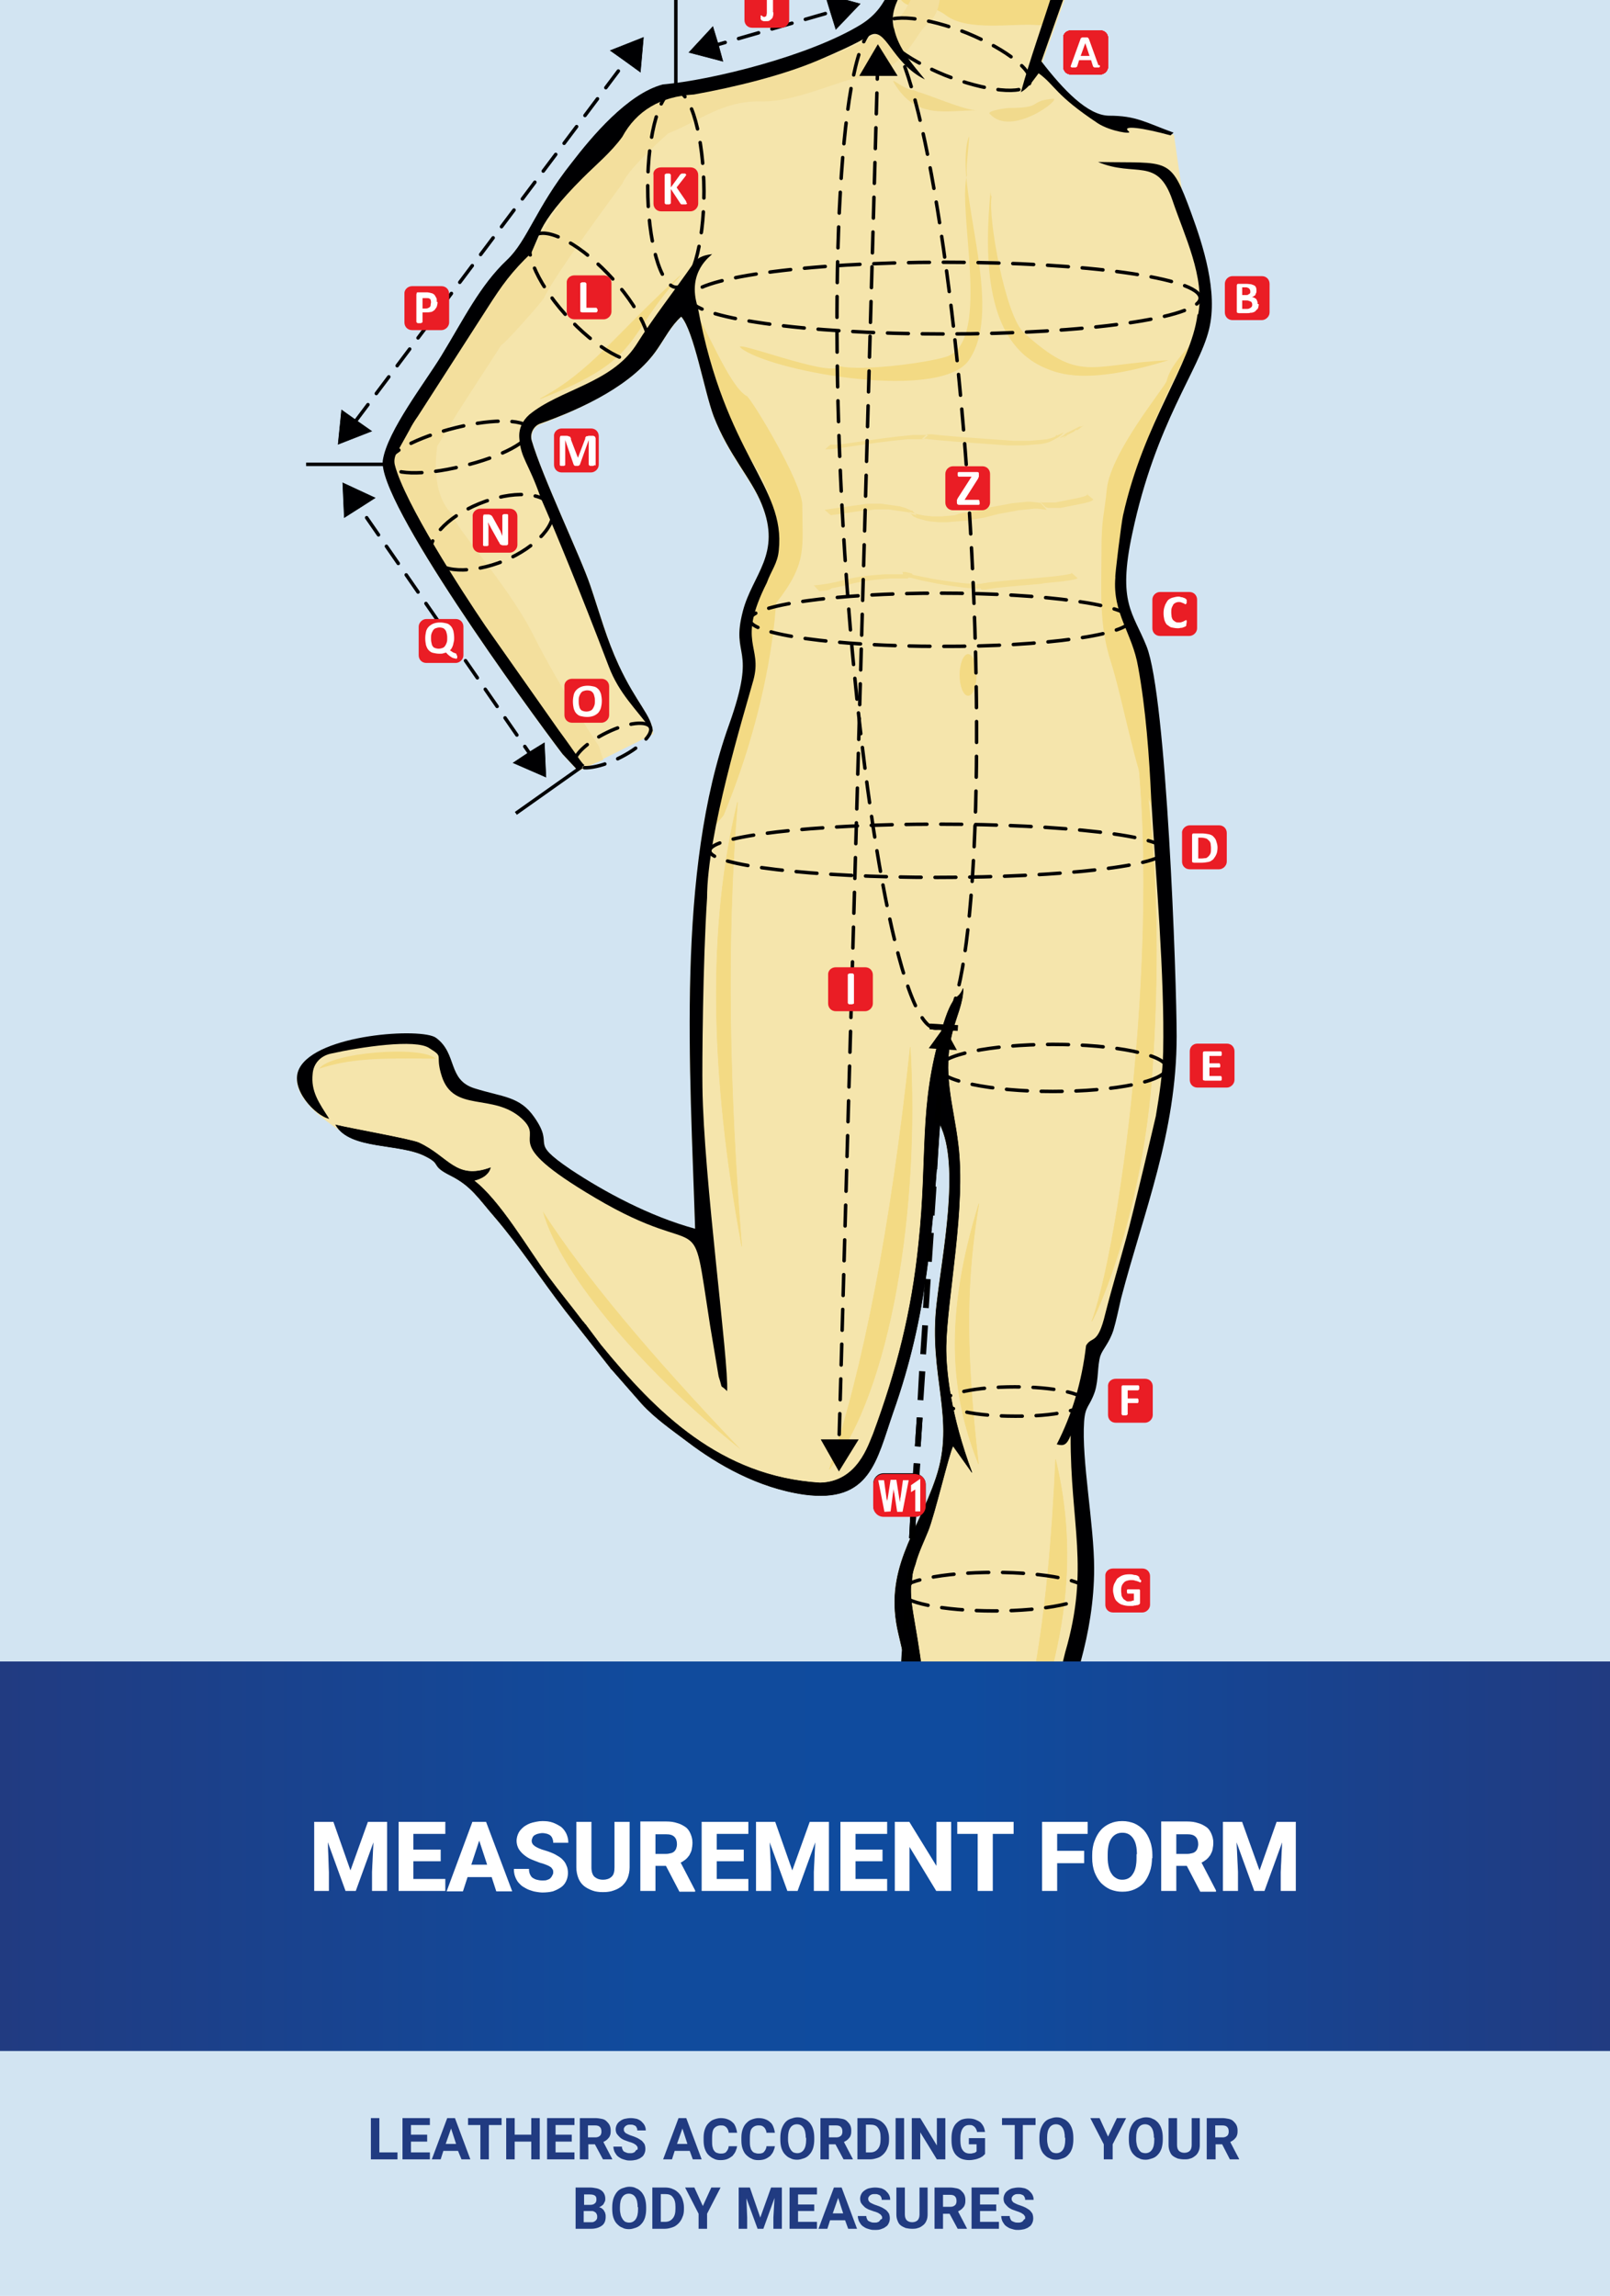 <svg enable-background="new 0 0 417.6 595.3" viewBox="0 0 417.6 595.3" xmlns="http://www.w3.org/2000/svg" xmlns:xlink="http://www.w3.org/1999/xlink"><clipPath id="a"><path d="m0 0h417.6v595.3h-417.6z"/></clipPath><linearGradient id="b" gradientUnits="userSpaceOnUse" x1="0" x2="417.6" y1="481.339" y2="481.339"><stop offset="0" stop-color="#213b81"/><stop offset=".4" stop-color="#104b9d"/><stop offset=".6" stop-color="#0f4b9e"/><stop offset="1" stop-color="#213b81"/></linearGradient><g clip-rule="evenodd"><path d="m0 0h417.6v595.3h-417.6z" fill="#d2e4f2" fill-rule="evenodd"/><g clip-path="url(#a)"><g fill-rule="evenodd"><path d="m169.4 189.9c-.2-4.1-4.2-7.3-8.8-17.2-3.2-6.9-4.8-13-7.4-20.7-2.5-7.4-12.5-28.3-15.2-37.6-.5-1.8.5-3.8 2.3-4.4 10.8-4.2 23.9-10.3 30.2-19.4 2-2.9 3.6-6.1 6.2-8.4 3.3 3.7 6 19.4 8.4 25.8 3.8 10.1 9.7 16.1 12.5 22.9 5.2 12.9-2.4 18.1-4.9 27.6-3.3 12.6 3.9 8.5-3.6 29.5-13.7 38.1-10.1 89.4-8.8 130.7-11.8-3.2-23.6-9.6-32.2-15.3-11.5-7.8-3.9-5.6-9.5-13.6-3.8-5.5-8.2-5.2-15.5-7.5-7.1-2.2-4.4-9-10-13.1-3.6-2.7-31-1-35.5 8-1.6 3.1.1 6.7 2.5 9.3 2.2 2.9 9.7 8 12 9 5.2 1.4 14 2.2 18.2 4.3 4.4 2.2 1.1 2.3 6.5 5s7.3 6 11.4 10.7c6.7 7.8 12 16.1 18.4 24.4l11.5 14.6c.1.1.3.5.5.6l7.8 8.9c3.5 3.8 7.6 6.6 12.1 10 7.4 5.6 18 11.8 30 13.5 17.1 2.3 18.7-8.8 23-21.2 9.1-25.7 10.1-46.5 12.2-74.8 5.4 10.6.6 34-.8 46.5-2.2 18.7 5 29.8-.2 45.2-4.9 14.6-13.7 23.8-9.7 40.5 1.4 6.1 4 16.1 3.7 22.4l-2.2 44.5c-1.8 8.3-11.4 22.3 1.9 25.5 8.5 2 25.9 2.4 30.6 8.7 4 5.4 6.8 4.8 15.2 5 16.2.3 18.9 1.1 31.9-2.2.8-.2 1.4-.7 1.9-1.4s.5-1.6.2-2.3c-1.7-5.2-7.4-7.4-12.9-9.5-4.2-1.6-8.6-3.1-13-4l-12.6-4.2c-1.9-2.8-4.4-5.2-7.4-7.1-4.3-3-7.1-6.9-8.6-11.8 0-.5-.4-1.4-.5-5-.3-12 22.2-41.7 22.2-75.3 0-11.4-3.3-28.1-2.6-38.1.3-4.2 1.4-3.7 2.8-7.8 1-3.3.6-6.5 1.4-9.2.6-1.8 2.3-3.3 3.4-6.7.7-2.3 1.4-5.7 2-8.3 5.8-22.2 14.4-42.9 14.4-67.9 0-14.8-2.6-88.1-7.8-101.1-3.5-8.8-7.6-11.2-3.7-29.3 6.1-28.8 17.3-42.2 19.9-52.9 2.4-9.7-1.6-21.9-4.6-30.1-.7-1.8-1.2-3.3-1.8-4.7l-2.3-15.9-3.3-1.3c-4.9-1.9-7.6-3.1-13.4-3.2-5.5-.1-11.8-6.7-17.5-14.1l6.7-18.9c7.2-2.1 13.8-2 13.3-10.9-.8-17-7.4-44.2-18.4-54-9.7-8.6-24.8-8.4-38.5-3.6-11.4 3.9-21.4 13.3-21.4 27.7 0 8.4 2.5 12.5 6.5 18.4 6.4 8.4 9.7 10.8 12.2 13l3.5 3.5c-3.8 5.6-4 10.7-10.8 14.8-13.3 8.3-38.9 14.6-51.4 15.7-9.1 2.4-18.4 13.5-23.7 20.4-9.2 11.6-11.4 20.1-16.7 25.1-7 6.6-11.2 15.3-17 24.8-4.2 6.9-14 19.5-15.2 27.1-1.6 10.5 37.4 64.1 46.6 76.2l4 4.3 19.5-9.7z" fill="#f5e5ac"/><g fill="#f3da84"><path d="m237.4-12.5c1.8-1.8 2.3-3.7 4.6-2.7.4 1.8 7.9 13.1 12 13 6.5-.1 13.4 0 19.9 0-2.8.7 2 9.3-4.8 8.7-6.4-.5-18.1 1.7-23.7-2.5-5.4-4.1-9.9-.5-12.2-4.8-2.1-4.2 3-6 4.2-11.7z"/><path d="m301.1 214.8c-1.3-22-3.3-43.8-5.9-50.3-3.5-8.8-7.6-11.2-3.7-29.3 4.8-22.8 12.8-35.9 17.3-45.7-2.9 3-5.4 6.1-6.2 9.3-.4 1.5-14.4 18.3-15.5 27.9-.7 7.1-1.4 7.6-1.4 16.1 0 10.3-.7 19.1 2.4 28.7 3.1 9.7 6.2 27.7 10.3 36.8 1 2.3 1.8 4.4 2.7 6.5z"/><path d="m180.4 81.3c2.5 6 4.7 17.4 6.7 22.7 3.8 10.1 9 16.1 11.8 22.9 5.2 12.9-1.6 18.1-4.2 27.6-3.3 12.6 3.9 8.5-3.6 29.5-3.6 10-6 20.9-7.6 32.3 2.2-2.6 4.1-4.7 4.2-4.9 12.8-31 13.5-54.9 13.6-55 8.2-10.5 6.8-14.2 6.8-25.4 0-5.9-13.3-27.8-14.4-28.3-4.6-2.5-10.6-18.4-13.3-21.3z"/></g><path d="m239.5-6.9.4.3c-4 5.6-4.1 10.7-11 14.8-13.8 8.2-40 14.5-53 15.6-9.4 2.4-18.9 13.5-24.4 20.4-9.5 11.6-11.8 20.1-17.2 25.1-7.2 6.6-11.4 15.3-17.4 24.8-4.4 6.9-14.4 19.5-15.6 27.1-1.6 10.5 38.1 62.8 47.4 74.9l3.4 2.7 4.4-1.8c-1.2-3.2-1-3.5-1.4-3.9 0-.1-9.4-13.8-16.9-28.7-6.5-12.9-21.4-29.1-20.5-30.7-6.6-5.7-4.2-17.9-4.3-18 0 0 3.5-5.7 3.8-6.3 1.7-2.9 12.8-19.8 12.8-19.9.7-.1 10.6-11.2 11.2-12.4 2.4-5.5 20.2-29.4 20.3-29.6 1.4-3.8 11.8-12.9 11.8-12.9 8.3-3.3 14.2-8.6 24.3-8.3 8.5.2 20.4-5.5 24.5-6 12.9-1.6 15-11.4 18.4-14 4.9-3.9 3.1-12.5 3.1-11.6-.1-.5-3-1.4-4.1-1.6z" fill="#f3df9d"/><path d="m251.2 35.7c-4 12.9 9.7 43.8.1 57.7-7.3 10.5-49.1 3.4-58.5-2.7-6.2-4.1 23.4 7.7 24.7 4.2 6.4 1.6 25.2-1.2 28.5-2.6 11-4.7 2.3-37.4 4.8-46.9-.4-1.8 1-11.6.4-9.7z" fill="#f3da84"/><path d="m257 48.7c-1.9 19.5-1.1 40 13.8 46.6 3.9 1.7 11.2 4.6 32.3-1.9-20.6 1-22.9 6.1-37.5-7.1-4.9-4.4-9.4-30.2-8.4-35.3-.5-.6-.1-3-.2-2.3z" fill="#f3da84"/><path d="m237.9 23.8c2.5.5 12.6 5 15.7 4.8-8.4 0-16 2.5-21.7-7.1-1.1-1.8 2.5 1.8 5.2 1.9l1.4.6zm23.9 4.2c9 0 4.8-1.8 11.3-2.4 2.6-.2-10.8 10.2-16.4 3.9-.7-.8 4.3-1.5 5.1-1.5z" fill="#f1da8d"/><path d="m253.3 175c0-3-1-5.4-2.2-5.4s-2.2 2.5-2.2 5.4c0 3 1 5.4 2.2 5.4 1.2.1 2.2-2.4 2.2-5.4z" fill="#f3da84"/><g fill="#f3dd91"><path d="m236.7 132.5 1.1 1.2-.5-.2-.6-.2-.7-.3-.6-.2-.7-.1-.7-.1-.7-.1-.7-.1-.7-.1-.7-.1-.7-.1h-.7-.8-.7-.7-.7l-.7.1-.7.1h-1l-.7.1-.7.1-.7.1-.7.1-.7.1-.7.1-.7.1-.7.1-.7.1-.7.1-.7.1-.7.1-.6.1-1.6-1.4.6-.1.7-.1.7-.1.7-.1.7-.1.7-.1.7-.1.7-.1.7-.1.7-.1.7-.1.7-.1.7-.1.7-.1.7-.1.7-.1h.7.7.7.7.7l.7.1.7.1.7.1.7.1.7.1.7.1.7.1.7.2.7.2.7.3.7.3v.1h.5zm33.2-2.1-.8-.1-.8-.1-1-.1h-.9l-1 .1-1 .1-1 .1-1 .1-1 .2-1.1.2-1.1.2-1.1.2-1.1.2-1.1.3-1.2.3-1.2.3-1.2.2-1.2.2-1.2.2-1.2.2-1 .4-1.2.1-1.2.1-1.1.1h-1.1-1.1l-1.1-.1-1.1-.1-1-.2-1-.2-1-.3-1-.3 1.1 1.2 1.1.5 1.1.3 1.1.3 1.1.2 1.1.1 1.1.1h1.1 1.1l1.2-.1 1.2-.1 1.2-.1 1.2-.1 1.2-.2 1.2-.2 1.2-.2 1.2-.2 1.2-.3 1.2-.3 1.1-.3 1.1-.2 1.1-.2 1.1-.2 1.1-.2 1-.2 1-.1 1-.1 1-.1 1-.1h1l.8.1.8.1.7.1zm12.1-2.2 1.6 1.3-.1.1-.1.1-.1.1-.2.1-.2.1-.3.1-.3.1-.4.1-.4.1-.4.1-.5.1-.5.1-.5.1-.5.1-.5.1-.5.1-.5.1-.5.1-.5.1-.5.1-.5.1-.5.1h-.5-.6-.5-.5-.4-.1-.4-.3l-.3-.1-.3-.1-1.4-1.4.2.1.3.1h.3.3.4.4.5.5.5.5l.5-.1.5-.1.5-.1.5-.1.5-.1.5-.1.5-.1.5-.1.5-.1.5-.1.5-.1.5-.1.4-.1.4-.1.4-.1.3-.1.3-.1.2-.1.2-.1.1-.1.1-.1.1-.1h-.2z"/><path d="m234.2 148.5 1.4 1.5h-1.7-1.6-1.3l-1.3.1-1.2.1-1.1.1-1 .1-.8.1-.7.1-.7.1-.6.1-.5.1-.5.1-.5.1-.5.1-.4.1-.4.1-.4.1-.4.1-.4.1-.4.1-.4.1-.4.1-.5.1-.5.1-.5.1-.5.1-.6.1-.8.5-.7.1-.8.1-1 .1-1.4-1.5 1-.1.8-.1.7-.1.7-.1.6-.1.5-.1.5-.1.5-.1.5-.1.4-.1.4-.1.4-.1.4-.1.4-.1.4-.1.4-.1.4-.1.5-.1.5-.1.5-.1.5-.1.6-.1.7-.1.7-.1.8-.1 1-.1 1.1-.1 1.2-.1 1.3-.1h1.4 1.6 1.7zm18.7 2.8h-1-1l-1-.1-1-.1-.8-.1-.8-.1-.7-.1-.7-.1-.7-.1-.7-.1-.7-.1-.6-.1-.6-.1-.6-.1-.5-.1-.5-.1-.5-.1-.5-.1-.5-.1-.5-.1-.5-.1-.5-.1-.5-.1-.4-.1-.4-.1-.2-.3-.4-.1-.4-.1-.4-.1-.4-.1h-.4-.5l1.4 1.5h.4.4l.4.1.4.1.4.1.4.1.4.1.4.1.4.1.5.1.5.1.5.1.5.1.5.1.5.1.5.1.5.1.5.1.6.1.6.1.6.1.7.1.7.1.7.1.7.1.7.1.8.1.8.1 1 .1 1 .1h1 1zm25-2.8 1.6 1.4-.1.1-.2.1-.3.1-.5.1-.5.1-.6.1-.7.1-.7.1-.8.1-1 .1-1 .1-1 .1-1.1.1-1.1.2-1.1.1-1.2.1-1.2.1-1.2.1-1.2.1-1.1.1-1.1.1-1 .1-1 .1-1 .1-.8.1-.7.1-.7.1-.6.1-.5.1h-.5-.2-.2l-1.4-1.5h.2.3.5l.5-.1.6-.1.7-.1.7-.1.8-.1 1-.1 1-.1 1-.1 1.1-.1 1.1-.1 1.2-.1 1.2-.1 1.2-.1 1.2-.1 1.1-.1 1.1-.1 1.1-.1 1-.1 1-.1 1-.1.8-.1.7-.1.7-.1.6-.1.5-.1.5-.1.3-.1z"/><path d="m240.9 112.7-1.4 1.2h-1.1-1-1-1l-1 .1-1 .1-1 .1-1 .1-.8.1-.8.1-.8.1-.8.1-.8.1-.7.1-.7.1-.7.1-.7.1-.7.1-.7.1-.7.1-.7.1-.7.1-.7.1-.7.1-.7.1-.7.1-.7.1-.7.1-.7.1-.7.1h-.8-.7l1.4-1.2h.7.7.7l.7-.1.7-.1.7-.1.7-.1.7-.1.7-.1.7-.1.7-.1.7-.1.7-.1.7-.1.7-.1.7-.1.7-.1.7-.1.7-.1.8-.1.8-.1.8-.1.8-.1.8-.1 1-.1 1-.1 1-.1 1-.1h1 1 1.1 1.1zm33.4.2-.3-.1-.2.3-.1.1-.2.1-.5.2-.7.2-.8.2-1 .1-1.1.1-1.2.1-1.2.1h-1.2-1.4-1.4l-1.4-.1-1.4-.1-1.4-.1-1.4-.1-1.4-.1-1.4-.1-1.4-.1-1.4-.1-1.3-.1-1.3-.1-1.2-.1-1.2-.1-1.2-.1-1.1-.1-1-.1-1-.1-.7-.1h-.7-.6l-1.4 1.2h.5.7l.7.1 1 .1 1 .1 1.1.1 1.2.1 1.2.1 1.2.1 1.3.1 1.3.1 1.4.1 1.4.1 1.4.1 1.4.1 1.4.1 1.4.1 1.4.1 1.4.1h1.4 1.3 1.3l1.2-.1 1.2-.1 1.2-.1 1.1-.1 1-.2 1-.3 1-.5 1.1-.6 1-.7.6-.7zm6.8-2.6-1.6 1.2h-.1-.1-.1-.1-.1l-.1.1-.1.1-.1.1-.1.1-.2.1-.2.1-.2.1-.2.1-.2.1-.2.1-.2.1-.2.1-.2.1-.1.1-.1.1-.1.1-.1.1-.1.1-.1.1-.1.1h-.1-.1l.1-.1.2-.1.3-.3-1.7.6.4-.3.3-.2.2-.1.2-.1.1-.1.1-.1.1-.1.1-.1.1-.1.2-.1.2-.1.2-.1.2-.1.2-.1.2-.1.2-.1.2-.1.2-.1.2-.1.2-.1.2-.1.2-.1.2-.1.2-.1.2-.1.2-.1.2-.1h.1.1.1.1.1z"/></g><g fill="#f3da84"><path d="m236.1 271.5c2.5 41.6-5 89.2-21 109.5 8.8-26 15.9-62.3 21-109.5z" stroke="#f3da84" stroke-miterlimit="2.613" stroke-width=".13"/><path d="m191.3 208c-7.8 32.1-7.2 70.3 1.1 115.2-3.2-39.6-4.1-78.9-1.1-115.2z" stroke="#f3da84" stroke-miterlimit="2.613" stroke-width=".13"/><path d="m192.1 375.8c-23.6-18.7-46.6-44.7-51.3-61.7 10.6 16.5 27.7 37 51.3 61.7z"/><g stroke="#f3da84" stroke-miterlimit="2.613" stroke-width=".13"><path d="m273.8 378.4c5.9 24.8 3.9 51.8-14.4 90.4 7.6-23.5 12.4-46.2 14.4-90.4z"/><path d="m253.8 379.6c-7.2-18-9-38 .1-67.5-2.9 17.7-3.9 34.7-.1 67.5z"/><path d="m291.2 172.3c7.4 25.8 10.6 62 7.7 105-2.4 36-13.6 61.7-15.7 65.3 8.7-24.4 20.5-120.5 8-170.3z"/><path d="m310 524.5c-11.2 3-23.2 2.7-40.2-4 10.4 2.6 20.4 4.1 40.2 4z"/></g><path d="m113 274.5c-3.7-3.5-27.4-1.6-30.2 2.6 7.9-2.6 15.1-2.8 30.2-2.6z"/><path d="m176.4 71.5c-14.8 16.2-9.3 21.4-36.3 31.9 13.3-7.1 19.6-16.7 36.3-31.9z" stroke="#f3da84" stroke-miterlimit="2.613" stroke-width=".13"/></g><g fill="#000002"><path d="m212.7 384.5c-25.9-1.6-42.5-18.2-56.9-35.8l-3.6-4.8c-.1-.1-.3-.5-.5-.6-.1-.1-.3-.5-.5-.6-3.1-4.1-6-7.6-9.1-11.8-5.2-7.1-12.5-19.7-19.2-24.8 2.9-.7 4-2.1 4.3-3.3-9.1 3.3-10.8-2.9-18.6-6.5-2-.9-17.8-3.7-21.5-4.6 3.7 6.5 16.6 4.6 23.3 8.1 4.4 2.2 1.1 2.3 6.5 5s7.3 6 11.4 10.7c6.7 7.8 12 16.1 18.4 24.4l11.5 14.6c.1.1.3.5.5.6l7.8 8.9c3.5 3.8 7.6 6.6 12.1 10 7.4 5.6 18 11.8 30 13.5 17.1 2.3 18.7-8.8 23-21.2 9.1-25.7 10.1-46.5 12.2-74.8 5.4 10.6.6 34-.8 46.5-2.2 18.7 5 29.8-.2 45.2-4.9 14.6-13.7 23.8-9.7 40.5 1.4 6.1 4 16.1 3.7 22.4l-2.2 44.5c-1.8 8.3-11.4 22.3 1.9 25.5 8.5 2 25.9 2.4 30.6 8.7 4 5.4 6.8 4.8 15.2 5 16.2.3 18.9 1.1 31.9-2.2.8-.2 1.4-.7 1.9-1.4s.5-1.6.2-2.3c-1.7-5.2-7.4-7.4-12.9-9.5-6.3-2.5-12.7-4.2-19.3-5 6.8 4 21.8 5.1 26.6 12.8.5.8.6 1.8.2 2.7s-1.2 1.6-2 1.8c-10.4 2.5-30 2.5-38-.3-1-2.6-1.8-7.9-3.5-9.9-1.4-1.6-6.5-4.4-9.7-5l6.2 3.2c-2.5 2.8-3.9 3-8.3 2.7-7.3-.5-18.4-.8-22.1-5.9-2.2-2.9 1.3-12 4.8-15.5.1-1.4.1-3.1.1-4.7 0-.3 0-.7.1-1.2l.5-11.8c1-29.5 2.9-30.6-1.9-58.3-.8-4.7-1.6-9.3.3-14.4.8-3.1 2.4-6.3 3.3-8.6 1.7-4.1 5.5-20.4 6.5-22.1l4.9 6.9c-5.5-14.7-6.8-26.4-6.7-32.8.2-12.3 5.2-36.1 3.1-52.4-1.2-10.1-4.3-18.4-1.4-29.3.8-3.3 2.8-7.5 2.7-11-1.4 3.5-2.5.3-5.6 11-5.9 19.5-3.5 32.5-5.9 55-1.8 17.8-5.7 33-11.8 49.5-1.2 2.7-4 12.5-13.8 12.7z" stroke="#000002" stroke-miterlimit="2.613" stroke-width=".13"/><path d="m170.5 90.5c2-2.9 3.6-6.1 6.2-8.4 3.3 3.7 6 19.4 8.4 25.8 3.9 10.1 9.8 16.1 12.5 22.9 5.2 12.9-2.4 18.1-4.9 27.6-3.3 12.6 3.9 8.5-3.6 29.5-13.7 38.1-10.1 89.4-8.8 130.7-11.8-3.2-23.6-9.6-32.2-15.3-11.5-7.8-3.9-5.6-9.5-13.6-3.8-5.5-8.2-5.2-15.5-7.5-7.1-2.2-4.4-9-10-13.1-3.6-2.7-31-1-35.5 8-2.6 5.2 4.3 12.3 7.8 13-2.7-4.2-4.8-7.1-4.3-11.7.2-2.6 2-4.6 4.7-5.2 7.6-1.7 22.1-3.9 25.6-1.4 4 2.5 1.3 1.4 3.2 7.3 3.1 9.5 13.3 4.2 20.7 10.9 6.7 6.1-7 5.2 19.1 20.6 29.4 17.4 24.6 0 29.8 33.2l2.2 13.1c1.3 4 0 1.6 2.2 3.8.5-7.5-6.1-55.3-6.4-78.8-.1-5.4.1-32.6 1.2-49.1 0-16.6 9.5-47.4 12-56.4 2.5-9.1-4.4-9.6 3.5-25.3 1.1-3.1 2.8-5 3.1-8.4 1.8-16.7-13.9-24.4-21-63-3-9.3 3.5-13.4 3.7-13.8-2.8.3-3.9 1.2-4.7 2.2-5.2 7.5-10.4 14-15.1 21.5-6.5 9.8-19.7 11.4-27.6 17.9-1.8 1.6-2.8 3.7-2.6 6.1.4 5.4 2.3 6.1 5.6 15.6 3.6 8.2 10.1 23.9 17.6 43.6 2.7 7.1 7 10.9 11.4 16.9-.2-4.1-4.2-7.3-8.8-17.2-3.2-6.9-4.8-13-7.4-20.7-2.5-7.4-12.5-28.3-15.2-37.6-.5-1.8.5-3.8 2.3-4.4 11-3.9 24.1-10.1 30.3-19.3z"/><path d="m310.6 81.6c-1.7 13.2-13.8 27.4-19.3 52-.4 1.6-2.2 16.1-2 16.1-.8 9.3 4.4 14.4 5.9 23.2 2 10.9 2.9 23.2 3.4 34.3 1.2 20.1 3.5 45.7 3.1 65.5-.1 5.5-1 11.3-1.9 16.7 0 0-6 25.7-7.7 31.7-1.8 6.6-3.7 12.8-5.4 19.5-2 8.4-3.5 5.7-5 8.3-1.1 9.5-3.7 18-7.6 25.6 1.8.5 2.6.2 3.6-2.3-.1 23.1 5 34.3-1.4 56.2-3.4 14.9-13.1 37.9-15 43.5-2.9 8-3.2 10.8-2.3 19.2 4.4-6.4 2.8-.9 2.6-9.1-.3-12 22.2-41.7 22.2-75.3 0-11.4-3.3-28.1-2.6-38.1.3-4.2 1.4-3.7 2.8-7.8 1-3.3.6-6.5 1.4-9.2.6-1.8 2.3-3.3 3.4-6.7.7-2.3 1.4-5.7 2-8.3 5.8-22.2 14.4-42.9 14.4-67.9 0-14.8-2.6-88.1-7.8-101.1-3.5-8.8-7.6-11.2-3.7-29.3 6.1-28.8 17.3-42.2 19.9-52.9 2.4-9.7-1.6-21.9-4.6-30.1-5.5-15-5.6-12.9-24.2-13.3 9.7 4.1 15.4-1.5 19.3 9.9 3.1 9.2 8.5 20 6.7 29.5z"/><path d="m231.8 7.2c-1.6-7.1 5.4-11.4 5.6-19.6-7.4 7.1-5.8 13.5-14 18.7-13.3 8.2-38.9 14.5-51.5 15.6-9.1 2.4-18.4 13.5-23.7 20.4-9.2 11.6-11.4 20.1-16.7 25.1-7 6.6-11.2 15.3-17 24.8-4.2 6.9-14 19.5-15.2 27.1-1.6 10.5 37.4 64.1 46.6 76.2l4 4.3 1.7-1.4c-1-.8-1.9-2.6-6.7-9.1l-19-27c-5.9-8.7-21-31.9-23.5-41.8-.2-.9-.1-1.8.3-2.7l3.5-6.3c.5-1 1.2-2.2 2.2-3.6l18-28c3.9-6.1 6.2-9.3 11.4-14.3l1.9-4.4c.2-.5.5-1.1.7-1.7 1.6-3.2 4.8-7.4 10.7-13.3 3.4-3.4 7.4-6.7 10.3-10.7 3.7-6.8 9.9-10.5 18.6-11 10.6-1.9 23.2-5 32.3-8.9 4.4-1.9 9.1-3.9 13.3-6.4s5.6 7.1 14.3 11.4c-3.2-3.9-6.9-8-8-13.2z"/><path d="m212-43.6c0 8.4 2.5 12.5 6.5 18.4 6.8 8.9 10.2 11.2 12.7 13.4-1.7-3.5-16.7-18.9-14.4-34.6 2.4-15.7 12.9-20.6 28.2-22.9 34.4-5 33.8 23.5 37.2 37.9 1.7 7.1 3.7 13.8 5 20.4-5.8 4.9-23.2 7.2-35.5 6.6-1.6-.1-2.9-1-3.5-2.5-1.8-4.8-3.1-8.1-8.9-9.3 3.2 1.8 5.4 6.7 7.1 12 .5 1.5 1.8 2.5 3.4 2.6 6.7.5 16.9-.9 23.4-.9-2.8 8.9-5.9 17.4-8.4 26.4 2-1.1 3.2-3.1 4.6-4.9 4.4 3.2 4.1 5.5 15.4 13 3.3 2.1 9 2.9 8 2.1-2.2-1.8 3.9-.9 10.8 1 .1-.1.6-.5.8-.7-7.4-2.7-9.7-4.4-16.8-4.4-5.5-.1-11.8-6.7-17.5-14.1l6.7-18.9c7.2-2.1 13.8-2 13.3-10.9-.8-17-7.4-44.2-18.4-54-9.7-8.6-24.8-8.4-38.5-3.6-11.4 3.9-21.4 13.3-21.4 27.7h.2z"/></g><path d="m280.8 511.8c-2.9-7.4-8.8-13.7-17.2-15.7 2.9 4.2 3.1 2.2 8.9 7.7 2.7 2.6 5.1 6.7 8.3 8z" fill="#010002"/></g><g stroke="#000002" stroke-miterlimit="2.613"><g fill="none" stroke-dasharray="5.409 3.606" stroke-linecap="round" stroke-width=".901"><path d="m267 21.7c1.6-3-5.7-8.8-16.1-13.1-10.5-4.2-20.3-5.2-21.9-2.2s5.6 8.8 16.1 13.1c10.6 4.2 20.3 5.2 21.9 2.2z"/><path d="m311.3 77.3c0-5.2-29.7-9.3-66.2-9.3s-66.2 4.2-66.2 9.3 29.7 9.3 66.2 9.3c36.4 0 66.2-4.2 66.2-9.3z"/><path d="m293.3 160.7c0-3.8-22.2-6.9-49.4-6.9s-49.4 3.1-49.4 6.9 22.2 6.9 49.4 6.9c27.3.1 49.4-3.1 49.4-6.9z"/><path d="m302.3 220.6c0-3.8-26.5-6.9-59.1-6.9-32.5 0-59.1 3.1-59.1 6.9s26.5 6.9 59.1 6.9c32.5 0 59.1-3.1 59.1-6.9z"/><path d="m302.6 276.9c0-3.4-13.3-6.1-29.5-6.1-16.3 0-29.5 2.8-29.5 6.1s13.3 6.1 29.5 6.1c16.3 0 29.5-2.7 29.5-6.1z"/><path d="m281.4 363.4c0-2.1-8.2-3.8-18.2-3.8s-18.2 1.7-18.2 3.8 8.2 3.8 18.2 3.8c10 .1 18.2-1.6 18.2-3.8z"/><path d="m282.2 412.7c0-2.8-11-5-24.3-5-13.4 0-24.3 2.2-24.3 5s11 5 24.3 5 24.3-2.3 24.3-5z"/><path d="m260.4 482c0-1.4-5.5-2.5-12.2-2.5s-12.2 1.2-12.2 2.5c0 1.4 5.5 2.5 12.2 2.5 6.6 0 12.2-1.1 12.2-2.5z"/><path d="m175.3 23.5c-4-.3-7.3 10.8-7.3 24.9s3.3 25.8 7.3 26.1 7.3-10.8 7.3-24.9c-.1-14.1-3.3-25.8-7.3-26.1z"/><path d="m138.6 61.1c-3.4 2.5.2 11.7 8.1 20.5s17.1 14 20.5 11.4c3.4-2.5-.2-11.7-8.1-20.5s-17.1-13.9-20.5-11.4z"/><path d="m137.4 111.5c-.5-2.8-9.1-3.1-19.2-.6s-18 6.7-17.6 9.4c.5 2.8 9.1 3.1 19.2.6 10.2-2.4 18.1-6.6 17.6-9.4z"/><path d="m168.7 188.6c-.8-1.8-5.9-1.3-11.2 1.3-5.4 2.6-9.1 6.2-8.4 8.1.8 1.8 5.9 1.3 11.2-1.3 5.4-2.6 9.2-6.2 8.4-8.1z"/><path d="m227.7 7.2c-9.1 0-13.1 58.1-9 129.7 4.2 71.7 14.9 129.7 24 129.7s13.1-58.1 9-129.7c-4.1-71.7-14.9-129.7-24-129.7z"/><path d="m227.7 15.1-10.2 363.1"/></g><path d="m227.7 11.6 5 8h-5-4.7z" fill="#000002" fill-rule="evenodd" stroke-width=".13"/><path d="m217.6 381.4 5-8.1h-5-4.6z" fill="#000002" fill-rule="evenodd" stroke-width=".13"/><g fill="none" stroke-width=".901"><path d="m175.3 23.6v-26"/><path d="m100.7 120.4h-21.3"/><path d="m150.9 198.8-17.1 12.1"/><path d="m165.8 11.2-76.8 102.3" stroke-dasharray="5.409 3.606" stroke-linecap="round"/></g><path d="m166.9 9.7-.8 9-4-2.9-3.8-2.7z" fill="#000002" fill-rule="evenodd" stroke-width=".13"/><path d="m87.7 115.2 8.7-3.4-4-2.8-3.8-2.7z" fill="#000002" fill-rule="evenodd" stroke-width=".13"/><path d="m139.2 198-49.1-71" fill="none" stroke-dasharray="5.409 3.606" stroke-linecap="round" stroke-width=".901"/><path d="m141.6 201.5-8.5-3.7 4.2-2.8 3.9-2.4z" fill="#000002" fill-rule="evenodd" stroke-width=".13"/><path d="m88.9 125.2.4 9 4.1-2.6 3.9-2.5z" fill="#000002" fill-rule="evenodd" stroke-width=".13"/><path d="m182.9 12.5 37.5-10.8" fill="none" stroke-dasharray="5.409 3.606" stroke-linecap="round" stroke-width=".901"/></g><g fill-rule="evenodd"><path d="m178.7 13.6 6.2-6.7 1.4 4.6 1.2 4.4z" fill="#000002" stroke="#000002" stroke-miterlimit="2.613" stroke-width=".13"/><path d="m223.1 1-9.1-2.5 1.4 4.6 1.4 4.5z" fill="#000002" stroke="#000002" stroke-miterlimit="2.613" stroke-width=".13"/><path d="m277.8 7.9h7.6c1.2 0 2 .9 2 2v7.4c0 1.1-1 2-2 2h-7.6c-1.2 0-2-.9-2-2v-7.4c-.1-1.1.8-2 2-2z" fill="#ea1d25"/><path d="m285.1 17.6v.1s-.1.1-.1.1c-.1 0-.1 0-.3.1-.1 0-.3 0-.5 0-.1 0-.3 0-.5 0-.1 0-.2 0-.3-.1-.1 0-.1-.1-.1-.1 0-.1-.1-.1-.1-.1l-.7-1.9c-.1-.2-.1-.5-.3-.6-.1-.1-.2-.3-.3-.5-.1-.1-.2-.2-.4-.2-.1-.1-.3-.1-.5-.1h-.5v3.3c0 .1 0 .1-.1.1 0 0-.1.1-.1.1-.1 0-.1.1-.3.1-.1 0-.2 0-.5 0-.1 0-.3 0-.5 0-.1 0-.2 0-.3-.1-.1 0-.1-.1-.1-.1s-.1-.1-.1-.1v-7.7c0-.2.1-.3.1-.5.1-.1.2-.1.4-.1h2.3.5.4c.4.1.7.1 1 .2s.5.3.7.5.4.5.5.7c.1.3.1.6.1.9s0 .5-.1.7-.1.5-.3.6c-.1.1-.3.3-.5.5-.2.1-.5.2-.7.3.1.1.2.1.4.2s.2.2.3.3.2.3.3.5c.1.1.1.3.2.5l.7 1.7c.1.1.1.3.1.3v.1zm-2.3-5.8c0-.3-.1-.5-.2-.7s-.4-.3-.6-.5c-.1 0-.2-.1-.3-.1s-.3 0-.5 0h-.7v2.4h1c.2 0 .5 0 .7-.1s.4-.1.5-.2.2-.2.3-.3.1-.3.1-.5z" fill="#fff"/><path d="m277.8 7.9h7.6c1.2 0 2 .9 2 2v7.4c0 1.1-1 2-2 2h-7.6c-1.2 0-2-.9-2-2v-7.4c-.1-1.1.8-2 2-2z" fill="#ea1d25"/><path d="m285.1 17.6v.1s-.1.1-.1.1c-.1 0-.1 0-.3.1-.1 0-.3 0-.5 0-.1 0-.3 0-.5 0-.1 0-.2 0-.3-.1-.1 0-.1-.1-.1-.1 0-.1-.1-.1-.1-.1l-.7-1.9c-.1-.2-.1-.5-.3-.6-.1-.1-.2-.3-.3-.5-.1-.1-.2-.2-.4-.2-.1-.1-.3-.1-.5-.1h-.5v3.3c0 .1 0 .1-.1.1 0 0-.1.1-.1.1-.1 0-.1.1-.3.1-.1 0-.2 0-.5 0-.1 0-.3 0-.5 0-.1 0-.2 0-.3-.1-.1 0-.1-.1-.1-.1s-.1-.1-.1-.1v-7.7c0-.2.1-.3.1-.5.1-.1.2-.1.4-.1h2.3.5.4c.4.1.7.1 1 .2s.5.3.7.5.4.5.5.7c.1.3.1.6.1.9s0 .5-.1.7-.1.5-.3.6c-.1.1-.3.3-.5.5-.2.1-.5.2-.7.3.1.1.2.1.4.2s.2.2.3.3.2.3.3.5c.1.1.1.3.2.5l.7 1.7c.1.1.1.3.1.3v.1zm-2.3-5.8c0-.3-.1-.5-.2-.7s-.4-.3-.6-.5c-.1 0-.2-.1-.3-.1s-.3 0-.5 0h-.7v2.4h1c.2 0 .5 0 .7-.1s.4-.1.5-.2.2-.2.3-.3.1-.3.1-.5z" fill="#fff"/><path d="m277.8 7.9h7.6c1.2 0 2 .9 2 2v7.4c0 1.1-1 2-2 2h-7.6c-1.2 0-2-.9-2-2v-7.4c-.1-1.1.8-2 2-2z" fill="#ea1d25"/><path d="m285.1 17.6v.1s-.1.1-.1.1c-.1 0-.1 0-.3.1-.1 0-.3 0-.5 0-.1 0-.3 0-.5 0-.1 0-.2 0-.3-.1-.1 0-.1-.1-.1-.1 0-.1-.1-.1-.1-.1l-.7-1.9c-.1-.2-.1-.5-.3-.6-.1-.1-.2-.3-.3-.5-.1-.1-.2-.2-.4-.2-.1-.1-.3-.1-.5-.1h-.5v3.3c0 .1 0 .1-.1.1 0 0-.1.1-.1.1-.1 0-.1.1-.3.1-.1 0-.2 0-.5 0-.1 0-.3 0-.5 0-.1 0-.2 0-.3-.1-.1 0-.1-.1-.1-.1s-.1-.1-.1-.1v-7.7c0-.2.1-.3.1-.5.1-.1.2-.1.4-.1h2.3.5.4c.4.1.7.1 1 .2s.5.3.7.5.4.5.5.7c.1.3.1.6.1.9s0 .5-.1.7-.1.5-.3.6c-.1.1-.3.3-.5.5-.2.1-.5.2-.7.3.1.1.2.1.4.2s.2.2.3.3.2.3.3.5c.1.1.1.3.2.5l.7 1.7c.1.1.1.3.1.3v.1zm-2.3-5.8c0-.3-.1-.5-.2-.7s-.4-.3-.6-.5c-.1 0-.2-.1-.3-.1s-.3 0-.5 0h-.7v2.4h1c.2 0 .5 0 .7-.1s.4-.1.5-.2.2-.2.3-.3.1-.3.1-.5z" fill="#fff"/><path d="m277.8 7.9h7.6c1.2 0 2 .9 2 2v7.4c0 1.1-1 2-2 2h-7.6c-1.2 0-2-.9-2-2v-7.4c-.1-1.1.8-2 2-2z" fill="#ea1d25"/><path d="m285.1 17.6v.1s-.1.1-.1.1c-.1 0-.1 0-.3.1-.1 0-.3 0-.5 0-.1 0-.3 0-.5 0-.1 0-.2 0-.3-.1-.1 0-.1-.1-.1-.1 0-.1-.1-.1-.1-.1l-.7-1.9c-.1-.2-.1-.5-.3-.6-.1-.1-.2-.3-.3-.5-.1-.1-.2-.2-.4-.2-.1-.1-.3-.1-.5-.1h-.5v3.3c0 .1 0 .1-.1.1 0 0-.1.1-.1.1-.1 0-.1.1-.3.1-.1 0-.2 0-.5 0-.1 0-.3 0-.5 0-.1 0-.2 0-.3-.1-.1 0-.1-.1-.1-.1s-.1-.1-.1-.1v-7.7c0-.2.1-.3.1-.5.1-.1.2-.1.4-.1h2.3.5.4c.4.1.7.1 1 .2s.5.3.7.5.4.5.5.7c.1.3.1.6.1.9s0 .5-.1.7-.1.5-.3.6c-.1.1-.3.3-.5.5-.2.1-.5.2-.7.3.1.1.2.1.4.2s.2.2.3.3.2.3.3.5c.1.1.1.3.2.5l.7 1.7c.1.1.1.3.1.3v.1zm-2.3-5.8c0-.3-.1-.5-.2-.7s-.4-.3-.6-.5c-.1 0-.2-.1-.3-.1s-.3 0-.5 0h-.7v2.4h1c.2 0 .5 0 .7-.1s.4-.1.5-.2.2-.2.3-.3.1-.3.1-.5z" fill="#fff"/><path d="m277.8 7.9h7.6c1.2 0 2 .9 2 2v7.4c0 1.1-1 2-2 2h-7.6c-1.2 0-2-.9-2-2v-7.4c-.1-1.1.8-2 2-2z" fill="#ea1d25"/><path d="m285.1 17.6v.1s-.1.1-.1.1c-.1 0-.1 0-.3.1-.1 0-.3 0-.5 0-.1 0-.3 0-.5 0-.1 0-.2 0-.3-.1-.1 0-.1-.1-.1-.1 0-.1-.1-.1-.1-.1l-.7-1.9c-.1-.2-.1-.5-.3-.6-.1-.1-.2-.3-.3-.5-.1-.1-.2-.2-.4-.2-.1-.1-.3-.1-.5-.1h-.5v3.3c0 .1 0 .1-.1.1 0 0-.1.1-.1.1-.1 0-.1.1-.3.1-.1 0-.2 0-.5 0-.1 0-.3 0-.5 0-.1 0-.2 0-.3-.1-.1 0-.1-.1-.1-.1s-.1-.1-.1-.1v-7.7c0-.2.1-.3.1-.5.1-.1.2-.1.4-.1h2.3.5.4c.4.1.7.1 1 .2s.5.3.7.5.4.5.5.7c.1.3.1.6.1.9s0 .5-.1.7-.1.5-.3.6c-.1.1-.3.3-.5.5-.2.1-.5.2-.7.3.1.1.2.1.4.2s.2.2.3.3.2.3.3.5c.1.1.1.3.2.5l.7 1.7c.1.1.1.3.1.3v.1zm-2.3-5.8c0-.3-.1-.5-.2-.7s-.4-.3-.6-.5c-.1 0-.2-.1-.3-.1s-.3 0-.5 0h-.7v2.4h1c.2 0 .5 0 .7-.1s.4-.1.5-.2.2-.2.3-.3.1-.3.1-.5z" fill="#fff"/><path d="m277.8 7.9h7.6c1.2 0 2 .9 2 2v7.4c0 1.1-1 2-2 2h-7.6c-1.2 0-2-.9-2-2v-7.4c-.1-1.1.8-2 2-2z" fill="#ea1d25"/><path d="m285.1 17.6v.1s-.1.1-.1.1c-.1 0-.1 0-.3.1-.1 0-.3 0-.5 0-.1 0-.3 0-.5 0-.1 0-.2 0-.3-.1-.1 0-.1-.1-.1-.1 0-.1-.1-.1-.1-.1l-.7-1.9c-.1-.2-.1-.5-.3-.6-.1-.1-.2-.3-.3-.5-.1-.1-.2-.2-.4-.2-.1-.1-.3-.1-.5-.1h-.5v3.3c0 .1 0 .1-.1.1 0 0-.1.1-.1.1-.1 0-.1.1-.3.1-.1 0-.2 0-.5 0-.1 0-.3 0-.5 0-.1 0-.2 0-.3-.1-.1 0-.1-.1-.1-.1s-.1-.1-.1-.1v-7.7c0-.2.1-.3.1-.5.1-.1.2-.1.4-.1h2.3.5.4c.4.1.7.1 1 .2s.5.3.7.5.4.5.5.7c.1.3.1.6.1.9s0 .5-.1.7-.1.5-.3.6c-.1.1-.3.3-.5.5-.2.1-.5.2-.7.3.1.1.2.1.4.2s.2.2.3.3.2.3.3.5c.1.1.1.3.2.5l.7 1.7c.1.1.1.3.1.3v.1zm-2.3-5.8c0-.3-.1-.5-.2-.7s-.4-.3-.6-.5c-.1 0-.2-.1-.3-.1s-.3 0-.5 0h-.7v2.4h1c.2 0 .5 0 .7-.1s.4-.1.5-.2.2-.2.3-.3.1-.3.1-.5z" fill="#fff"/><path d="m277.8 7.9h7.6c1.2 0 2 .9 2 2v7.4c0 1.1-1 2-2 2h-7.6c-1.2 0-2-.9-2-2v-7.4c-.1-1.1.8-2 2-2z" fill="#ea1d25"/><path d="m285.1 17.6v.1s-.1.1-.1.1c-.1 0-.1 0-.3.1-.1 0-.3 0-.5 0-.1 0-.3 0-.5 0-.1 0-.2 0-.3-.1-.1 0-.1-.1-.1-.1 0-.1-.1-.1-.1-.1l-.7-1.9c-.1-.2-.1-.5-.3-.6-.1-.1-.2-.3-.3-.5-.1-.1-.2-.2-.4-.2-.1-.1-.3-.1-.5-.1h-.5v3.3c0 .1 0 .1-.1.1 0 0-.1.1-.1.1-.1 0-.1.1-.3.1-.1 0-.2 0-.5 0-.1 0-.3 0-.5 0-.1 0-.2 0-.3-.1-.1 0-.1-.1-.1-.1s-.1-.1-.1-.1v-7.7c0-.2.1-.3.1-.5.1-.1.2-.1.4-.1h2.3.5.4c.4.1.7.1 1 .2s.5.3.7.5.4.5.5.7c.1.3.1.6.1.9s0 .5-.1.7-.1.5-.3.6c-.1.1-.3.3-.5.5-.2.1-.5.2-.7.3.1.1.2.1.4.2s.2.2.3.3.2.3.3.5c.1.1.1.3.2.5l.7 1.7c.1.1.1.3.1.3v.1zm-2.3-5.8c0-.3-.1-.5-.2-.7s-.4-.3-.6-.5c-.1 0-.2-.1-.3-.1s-.3 0-.5 0h-.7v2.4h1c.2 0 .5 0 .7-.1s.4-.1.5-.2.2-.2.3-.3.1-.3.1-.5z" fill="#fff"/><path d="m277.8 7.9h7.6c1.2 0 2 .9 2 2v7.4c0 1.1-1 2-2 2h-7.6c-1.2 0-2-.9-2-2v-7.4c-.1-1.1.8-2 2-2z" fill="#ea1d25"/><path d="m285.2 16.9c.1.1.1.3.1.3 0 .1 0 .1-.1.2s-.1.1-.2.1-.3 0-.5 0-.4 0-.5 0-.2 0-.3-.1c-.1 0-.1-.1-.1-.1s-.1-.1-.1-.1l-.5-1.6h-3.1l-.5 1.6c0 .1-.1.1-.1.1 0 .1-.1.1-.1.1-.1 0-.1.1-.2.1s-.2 0-.5 0c-.2 0-.3 0-.5 0-.1 0-.1-.1-.2-.1-.1-.1-.1-.1-.1-.2s.1-.2.1-.3l2.5-6.9c0-.1.1-.1.1-.1 0-.1.1-.1.1-.1.1 0 .1-.1.3-.1h.5.6c.1 0 .2 0 .3.1.1 0 .1.1.1.1 0 .1.1.1.1.1l2.5 6.9zm-3.7-5.7-1.2 3.3h2.3z" fill="#fff"/><path d="m216.8 250.8h7.6c1.2 0 2 .9 2 2v7.4c0 1.1-1 2-2 2h-7.6c-1.2 0-2-.9-2-2v-7.4c-.1-1.1.8-2 2-2z" fill="#ea1d25"/><path d="m221.5 260.2c-.1.1-.1.1-.2.1s-.1 0-.2.1c-.1 0-.2 0-.4 0s-.3 0-.4 0-.2 0-.2-.1c-.1 0-.1-.1-.1-.1l-.1-.1v-7.4c0-.1 0-.1.1-.1 0 0 .1-.1.1-.1.1 0 .1 0 .2-.1h.4s.3 0 .4 0 .1 0 .2.1c.1 0 .1.1.1.1l.1.1z" fill="#fff"/><path d="m267.3 476.4h7.6c1.2 0 2 .9 2 2v7.4c0 1.1-1 2-2 2h-7.6c-1.2 0-2-.9-2-2v-7.4c0-1.1.8-2 2-2z" fill="#ea1d25"/><path d="m274.3 485.8c-.1.1-.1.1-.2.1s-.1 0-.2.1c-.1 0-.2 0-.4 0s-.3 0-.4 0-.1 0-.2-.1c-.1 0-.1-.1-.1-.1l-.1-.1v-3.2h-3.1v3.2c0 .1 0 .1-.1.1 0 0-.1.1-.1.1s-.1 0-.2.1c-.1 0-.2 0-.4 0s-.3 0-.4 0-.1 0-.2-.1c-.1 0-.1-.1-.1-.1l-.1-.1v-7.4c0-.1 0-.1.1-.1 0 0 .1-.1.1-.1.1 0 .1 0 .2-.1h.4.4c.1 0 .1 0 .2.1.1 0 .1.1.1.1l.1.1v2.9h3.1v-2.9c0-.1 0-.1.1-.1 0 0 .1-.1.1-.1.1 0 .1 0 .2-.1h.4.4c.1 0 .1 0 .2.1.1 0 .1.1.1.1l.1.1z" fill="#fff"/><path d="m288.7 406.7h7.6c1.2 0 2 .9 2 2v7.4c0 1.1-1 2-2 2h-7.6c-1.2 0-2-.9-2-2v-7.4c-.1-1.1.8-2 2-2z" fill="#ea1d25"/><path d="m296 409.7v.3c0 .1 0 .1-.1.2 0 .1-.1.1-.1.1h-.1c-.1 0-.1-.1-.2-.1-.1-.1-.3-.1-.5-.2s-.5-.1-.7-.2c-.3-.1-.6-.1-1-.1s-.7.1-1.1.2c-.3.1-.6.3-.8.6-.2.2-.4.5-.5.9-.1.3-.1.7-.1 1.1 0 .5.1.8.1 1.2.1.3.3.6.5.9.2.2.5.3.7.5.3.2.7.1 1 .1.1 0 .4 0 .5-.1s.4-.1.5-.1v-1.8h-1.6c-.1 0-.1-.1-.1-.1-.1-.1-.1-.2-.1-.5 0-.1 0-.2 0-.3s0-.1.1-.1c0-.1.1-.1.1-.1h.1 2.8.1c.1 0 .1.1.1.1.1.1.1.1.1.1v.2 3.1c0 .1 0 .2-.1.3s-.1.1-.3.2c-.1.1-.3.1-.5.1-.2.1-.4.1-.6.1-.2.1-.5.1-.6.1-.2 0-.5 0-.7 0-.6 0-1.2-.1-1.8-.3-.5-.1-1-.5-1.3-.8-.4-.3-.6-.7-.8-1.3-.1-.5-.3-1-.3-1.6 0-.7.1-1.2.3-1.7.3-.5.5-1 .8-1.4.4-.3.8-.6 1.3-.8s1.1-.3 1.8-.3c.4 0 .7 0 1 .1s.5.1.7.1c.2.1.4.1.5.2s.2.1.3.2.1.1.1.2.1.2.1.5h.2v.2z" fill="#fff"/><path d="m171.5 43.4h7.6c1.2 0 2 .9 2 2v7.4c0 1.1-1 2-2 2h-7.6c-1.2 0-2-.9-2-2v-7.4c-.2-1.2.8-2 2-2z" fill="#ea1d25"/><path d="m178.2 52.7v.1s-.1.1-.1.1c-.1 0-.1.1-.2.1s-.2 0-.5 0-.5 0-.6 0-.2-.1-.2-.1c-.1-.1-.1-.1-.1-.1l-2.5-3.8v3.7c0 .1 0 .1-.1.1 0 0-.1.1-.1.1-.1 0-.1.1-.2.1s-.2 0-.4 0c-.1 0-.3 0-.4 0s-.1 0-.2-.1c-.1 0-.1-.1-.1-.1s-.1-.1-.1-.1v-7.4c0-.1 0-.1.1-.1 0 0 .1-.1.1-.1.1 0 .1 0 .2-.1h.4.4c.1 0 .1 0 .2.1.1 0 .1.1.1.1s.1.1.1.1v3.3l2.4-3.3c0-.1.1-.1.1-.1.1 0 .1-.1.1-.1.1 0 .1 0 .2-.1h.4.4c.1 0 .2 0 .2.1.1 0 .1.1.1.1l.1.1c0 .1 0 .1-.1.2s-.1.2-.2.3l-2.2 2.8 2.4 3.5c.1.1.1.3.1.3v.1z" fill="#fff"/><path d="m289.4 357.5h7.6c1.2 0 2 .9 2 2v7.4c0 1.1-1 2-2 2h-7.6c-1.2 0-2-.9-2-2v-7.4c-.1-1.2.9-2 2-2z" fill="#ea1d25"/><path d="m295.5 359.8v.3c0 .1 0 .1-.1.2 0 .1-.1.1-.1.1l-.1.1h-2.7v2.1h2.5.1l.1.1c0 .1.1.1.1.2v.3.3c0 .1 0 .1-.1.2 0 .1-.1.1-.1.1h-.1-2.5v2.9c0 .1 0 .1-.1.1 0 0-.1.1-.1.1-.1 0-.1.1-.2.1s-.2 0-.4 0-.3 0-.4 0-.2 0-.2-.1c-.1 0-.1-.1-.1-.1s-.1-.1-.1-.1v-7.1c0-.1.1-.3.1-.3.1-.1.2-.1.4-.1h3.8.1l.1.1c0 .1.1.1.1.2s0 .2 0 .3z" fill="#fff"/><path d="m310.6 270.6h7.6c1.2 0 2 .9 2 2v7.4c0 1.1-1 2-2 2h-7.6c-1.2 0-2-.9-2-2v-7.4c0-1.1.8-2 2-2z" fill="#ea1d25"/><path d="m316.9 279.6v.3c0 .1 0 .1-.1.2 0 .1-.1.1-.1.1h-.1-4.1c-.1 0-.2-.1-.4-.1-.1-.1-.1-.2-.1-.3v-6.8c0-.1.1-.3.1-.3s.2-.1.4-.1h4.1.1l.1.1c0 .1 0 .1.1.2v.3.3s0 .1-.1.2c0 .1-.1.1-.1.1h-.1-2.9v1.9h2.5.1l.1.1c0 .1 0 .1.1.2v.3.3c0 .1 0 .1-.1.1 0 .1-.1.1-.1.1h-.1-2.5v2.2h2.9.1l.1.1c0 .1 0 .1.1.2z" fill="#fff"/><path d="m308.6 214h7.6c1.2 0 2 .9 2 2v7.4c0 1.1-1 2-2 2h-7.6c-1.2 0-2-.9-2-2v-7.4c-.1-1 .9-2 2-2z" fill="#ea1d25"/><path d="m315.8 219.7c0 .7-.1 1.4-.3 1.8-.2.5-.5.9-.8 1.3-.4.3-.7.6-1.3.7-.5.1-1.2.2-1.8.2h-1.9c-.1 0-.2-.1-.4-.1-.1-.1-.1-.2-.1-.3v-6.8c0-.1.1-.3.1-.3.1-.1.2-.1.4-.1h2c.7 0 1.3.1 1.8.2s1 .3 1.3.7c.3.3.6.7.7 1.2.1.3.3.9.3 1.5zm-1.7 0c0-.3-.1-.7-.1-1-.1-.3-.2-.6-.5-.8-.2-.2-.5-.5-.7-.5-.3-.1-.7-.2-1.2-.2h-.8v5.4h.8c.5 0 .8-.1 1.2-.1.3-.1.5-.3.7-.5s.4-.5.5-.8.1-.7.1-1.2z" fill="#fff"/><path d="m319.7 71.6h7.6c1.2 0 2 .9 2 2v7.4c0 1.1-1 2-2 2h-7.6c-1.2 0-2-.9-2-2v-7.4c0-1.1.9-2 2-2z" fill="#ea1d25"/><path d="m326.5 78.9c0 .3-.1.5-.1.7-.1.2-.1.5-.3.6s-.3.3-.5.5-.4.2-.6.3-.5.1-.7.1c-.2.1-.5.1-.8.1h-2.2c-.1 0-.2-.1-.4-.1-.1-.1-.1-.2-.1-.3v-6.8c0-.1.1-.3.1-.3.1-.1.2-.1.4-.1h2c.5 0 1 .1 1.2.1.3.1.6.2.8.3s.4.3.5.6.1.5.1.9c0 .2 0 .3-.1.5-.1.1-.1.3-.2.5-.1.1-.2.2-.4.3-.1.1-.3.2-.5.2.2.1.5.1.6.2.2.1.4.2.5.3s.2.3.3.6c.1.2.1.5.1.7zm-2.2-3.3c0-.1 0-.3-.1-.5-.1-.1-.1-.2-.2-.3s-.2-.1-.4-.2c-.1-.1-.4-.1-.6-.1h-.8v2h1c.2 0 .5 0 .5-.1.1-.1.2-.1.4-.2.1-.1.1-.2.2-.3 0-.1 0-.2 0-.3zm.5 3.4c0-.1 0-.3-.1-.5-.1-.1-.1-.3-.3-.3-.1-.1-.3-.1-.5-.2-.1-.1-.5-.1-.7-.1h-1v2.2h1.2c.2 0 .4 0 .6-.1.1-.1.3-.1.4-.2s.2-.2.3-.3c.1-.2.1-.3.1-.5z" fill="#fff"/><path d="m247.2 120.9h7.6c1.2 0 2 .9 2 2v7.4c0 1.1-1 2-2 2h-7.6c-1.2 0-2-.9-2-2v-7.4c0-1.1.9-2 2-2z" fill="#ea1d25"/><path d="m300.9 153.5h7.6c1.2 0 2 .9 2 2v7.4c0 1.1-1 2-2 2h-7.6c-1.2 0-2-.9-2-2v-7.4c0-1.1.9-2 2-2z" fill="#ea1d25"/><path d="m307.7 161.9v.2.1c0 .1 0 .1-.1.1 0 0-.1.1-.1.1-.1.1-.1.1-.2.1-.1.1-.3.1-.5.2-.1.1-.4.1-.6.1-.2.1-.5.1-.7.1-.5 0-1.1-.1-1.6-.2s-.8-.5-1.2-.7c-.3-.3-.5-.7-.7-1.3-.1-.5-.2-1-.2-1.7s.1-1.3.3-1.8c.1-.5.5-1 .7-1.4.3-.4.7-.6 1.2-.8.5-.1 1-.3 1.6-.3.2 0 .5 0 .6.1.2 0 .4.1.6.1.1.1.3.1.5.2.1.1.2.1.3.2s.1.1.1.1c0 .1.1.1.1.1v.2.3.3c0 .1 0 .1-.1.2 0 .1-.1.1-.1.1l-.1.1c-.1 0-.1 0-.2-.1s-.2-.1-.4-.2-.3-.1-.5-.2-.5-.1-.7-.1c-.3 0-.6.1-.8.2s-.5.3-.6.5c-.1.3-.3.5-.4.9-.1.3-.1.7-.1 1.1 0 .5.1.9.1 1.2.1.3.2.6.4.8s.4.3.7.5c.2.1.5.1.8.1s.5 0 .7-.1.4-.1.5-.2.3-.1.4-.2.1-.1.2-.1h.1l.1.1v.2.3z" fill="#fff"/><path d="m195.1-4.2h7.6c1.2 0 2 .9 2 2v7.4c0 1.1-1 2-2 2h-7.6c-1.2 0-2-.9-2-2v-7.4c0-1.1.9-2 2-2z" fill="#ea1d25"/><path d="m200.6 3.2c0 .3 0 .7-.1 1s-.1.5-.4.7c-.1.2-.4.3-.6.5-.2.1-.6.1-1 .1-.1 0-.2 0-.4 0-.1 0-.2-.1-.3-.1s-.2-.1-.2-.1c-.1 0-.1-.1-.1-.1l-.1-.1s0-.1-.1-.1c0-.1 0-.1 0-.1 0-.1 0-.1 0-.3 0-.1 0-.2 0-.3s0-.1 0-.2 0-.1.1-.1h.1s.1 0 .1.1c.1 0 .1.1.1.1.1 0 .1.1.2.1s.1.1.3.1c.1 0 .2 0 .3-.1.1 0 .1-.1.2-.1.1-.1.1-.1.1-.3 0-.1.1-.3.1-.5v-5.4c0-.1 0-.1.1-.1 0 0 .1-.1.1-.1.1 0 .1 0 .2-.1h.4.4c.1 0 .1 0 .2.1.1 0 .1.1.1.1l.1.1v5.4-.2z" fill="#fff"/><path d="m149 71.4h7.6c1.2 0 2 .9 2 2v7.4c0 1.1-1 2-2 2h-7.6c-1.2 0-2-.9-2-2v-7.4c-.1-1.1.8-2 2-2z" fill="#ea1d25"/><path d="m155 80.3v.3c0 .1 0 .1-.1.2 0 .1-.1.1-.1.1l-.1.1h-3.7c-.1 0-.2-.1-.4-.1-.1-.1-.1-.2-.1-.3v-7.1c0-.1 0-.1.1-.1 0 0 .1-.1.1-.1.1 0 .1 0 .2-.1h.4.4c.1 0 .1 0 .2.1.1 0 .1.1.1.1l.1.1v6.3h2.5.1l.1.1c0 .1 0 .1.1.2.1 0 .1.1.1.2z" fill="#fff"/><path d="m145.7 111.1h7.6c1.2 0 2 .9 2 2v7.4c0 1.1-1 2-2 2h-7.6c-1.2 0-2-.9-2-2v-7.4c-.1-1.1.9-2 2-2z" fill="#ea1d25"/><path d="m154.2 120.6c0 .1-.1.1-.1.1-.1 0-.1 0-.2.1-.1 0-.2 0-.4 0-.1 0-.3 0-.4 0s-.1 0-.2-.1c-.1 0-.1-.1-.1-.1l-.1-.1v-6.4l-2.3 6.4c0 .1-.1.1-.1.1-.1 0-.1.1-.1.1-.1 0-.1 0-.2.1-.1 0-.2 0-.4 0-.1 0-.2 0-.4 0-.1 0-.1 0-.2-.1-.1 0-.1-.1-.1-.1s-.1-.1-.1-.1l-2.2-6.4v6.4.1s-.1.1-.1.1c-.1 0-.1 0-.2.1-.1 0-.2 0-.4 0-.1 0-.3 0-.4 0s-.1 0-.2-.1c-.1 0-.1-.1-.1-.1v-.1-6.9c0-.2.1-.3.1-.5.1-.1.2-.1.5-.1h1.1c.2 0 .4 0 .5.1.1 0 .2.1.4.1.1.1.1.1.2.3.1.1.1.2.1.5l1.8 4.7 1.8-4.7c.1-.1.1-.3.1-.5.1-.2.1-.2.2-.3s.1-.1.3-.1.2-.1.4-.1h1.1c.1 0 .2 0 .3.1.1 0 .1.1.2.1.1.1.1.1.1.2s.1.1.1.3v7z" fill="#fff"/><path d="m124.6 131.9h7.6c1.2 0 2 .9 2 2v7.4c0 1.1-1 2-2 2h-7.6c-1.2 0-2-.9-2-2v-7.4c-.1-1.1.9-2 2-2z" fill="#ea1d25"/><path d="m131.8 141c0 .1 0 .1-.1.2 0 .1-.1.1-.1.1-.1.1-.1.1-.2.1s-.1 0-.2 0h-.7c-.1 0-.3 0-.4-.1-.1 0-.2-.1-.3-.1-.1-.1-.1-.1-.2-.3-.1-.1-.1-.3-.3-.5l-2-3.6c-.1-.2-.2-.5-.4-.7-.1-.2-.2-.5-.3-.7 0 .3 0 .6.1.9v.9 4.1.1s-.1.1-.1.1c-.1 0-.1.1-.2.1s-.2 0-.4 0-.3 0-.4 0-.1 0-.2-.1c-.1 0-.1-.1-.1-.1v-.1-7.3c0-.2.1-.3.1-.5.1-.1.2-.1.5-.1h.8c.1 0 .3 0 .4.1.1 0 .2.1.3.1l.2.2c.1.1.1.2.2.3l1.6 2.9c.1.1.1.3.3.5.1.1.1.3.2.5.1.1.1.3.2.5.1.1.1.3.2.5 0-.3 0-.6 0-.9s0-.6 0-.9v-3.6c0-.1 0-.1.1-.1 0 0 .1-.1.1-.1.1 0 .1-.1.2-.1h.4.4c.1 0 .1 0 .2.1.1 0 .1.1.1.1v.1z" fill="#fff"/><path d="m148.4 176h7.6c1.2 0 2 .9 2 2v7.4c0 1.1-1 2-2 2h-7.6c-1.2 0-2-.9-2-2v-7.4c-.1-1.1.8-2 2-2z" fill="#ea1d25"/><path d="m156.1 181.7c0 .7-.1 1.3-.2 1.7-.1.5-.4 1-.7 1.4-.3.3-.7.6-1.2.8s-1.1.3-1.7.3-1.2-.1-1.6-.2c-.5-.1-.8-.3-1.2-.7-.3-.3-.5-.7-.7-1.3-.1-.5-.2-1.1-.2-1.8s.1-1.2.2-1.7.4-1 .7-1.3.7-.6 1.2-.8 1.1-.3 1.7-.3 1.2.1 1.6.2c.5.1.8.3 1.2.7.3.3.5.7.7 1.3.1.5.2 1.1.2 1.7zm-1.8.1c0-.5 0-.8-.1-1.1s-.1-.6-.3-.9c-.1-.2-.4-.5-.6-.6s-.6-.2-1-.2-.7.1-1 .2-.5.3-.7.6c-.1.2-.3.5-.4.9-.1.3-.1.7-.1 1 0 .5 0 .8.1 1.2.1.3.1.7.3.9.1.2.4.5.6.5.2.1.6.2 1 .2s.7-.1 1-.2.5-.3.7-.6c.1-.2.3-.5.4-.9.1-.3.1-.6.1-1z" fill="#fff"/><path d="m106.9 74.2h7.6c1.2 0 2 .9 2 2v7.4c0 1.1-1 2-2 2h-7.6c-1.2 0-2-.9-2-2v-7.4c-.1-1 .8-2 2-2z" fill="#ea1d25"/><path d="m113.5 78.3c0 .5-.1.8-.2 1.2-.1.3-.4.6-.6.9-.3.2-.6.5-1 .5-.4.1-.8.1-1.4.1h-.7v2.5c0 .1 0 .1-.1.1 0 0-.1.1-.1.1-.1 0-.1 0-.2.1-.1 0-.2 0-.4 0-.1 0-.3 0-.4 0s-.1 0-.2-.1c-.1 0-.1-.1-.1-.1l-.1-.1v-7.1c0-.2.1-.3.1-.5.1-.1.2-.1.4-.1h1.9.5c.1 0 .4.1.6.1.2.1.5.1.7.2s.5.3.6.5.3.5.4.7.1.5.1.9v.1zm-1.7.1c0-.3-.1-.5-.1-.7-.1-.1-.2-.3-.4-.3-.1-.1-.3-.1-.5-.1-.1 0-.3 0-.5 0h-.7v2.7h.7c.2 0 .5 0 .7-.1.1-.1.3-.1.5-.3.1-.1.2-.3.2-.5 0-.1 0-.3.1-.7z" fill="#fff"/><path d="m110.6 160.5h7.6c1.2 0 2 .9 2 2v7.4c0 1.1-1 2-2 2h-7.6c-1.2 0-2-.9-2-2v-7.4c0-1 .9-2 2-2z" fill="#ea1d25"/><path d="m118.6 170.2v.3c0 .1 0 .1-.1.2 0 .1-.1.1-.1.1h-.1c-.1 0-.3-.1-.5-.1-.2-.1-.5-.1-.7-.3-.2-.1-.5-.3-.7-.5-.3-.2-.5-.5-.7-.7-.2.1-.5.1-.7.2-.3.1-.5.1-1 .1-.6 0-1.2-.1-1.6-.2-.5-.1-.8-.3-1.2-.7-.3-.3-.5-.7-.7-1.3-.1-.5-.2-1.1-.2-1.8s.1-1.2.2-1.7.4-1 .7-1.3.7-.6 1.2-.8 1.1-.3 1.7-.3 1.2.1 1.6.2c.5.1.8.3 1.2.7.3.3.5.7.7 1.3.1.5.2 1.1.2 1.8 0 .3 0 .7-.1 1s-.1.6-.2.9-.2.5-.3.7-.3.5-.5.6c.2.2.5.3.7.5.2.1.4.2.5.2.1.1.2.1.3.1s.1.1.1.1c.1.1.1.1.1.2s.2.3.2.5zm-2.6-4.7c0-.5 0-.7-.1-1.1-.1-.3-.1-.6-.3-.9-.1-.2-.4-.5-.6-.6s-.6-.2-1-.2-.7.1-1 .2-.5.3-.7.6c-.1.2-.3.5-.4.9-.1.3-.1.7-.1 1 0 .5 0 .8.1 1.2.1.3.1.7.3.9.1.2.4.5.6.5.2.1.6.2 1 .2s.7-.1 1-.2.5-.3.7-.6c.1-.2.3-.5.4-.9.1-.3.1-.6.1-1z" fill="#fff"/></g><path d="m143.1 131.6c-1.8-4.1-10.2-4.5-18.8-1s-14.1 9.7-12.3 13.8 10.2 4.5 18.8 1c8.5-3.6 14-9.8 12.3-13.8z" style="fill:none;stroke:#000002;stroke-width:.901;stroke-linecap:round;stroke-miterlimit:2.613;stroke-dasharray:5.409 3.606"/><g fill-rule="evenodd"><path d="m237.8 497.6c-2.4 5.4-4 11.2-.5 14.3 1 .8 2.8 2.2 9.3 2.3-5.9-1.5-6.1-1.2-9.1-6.1-1-1.6-.7-8.4 0-9.8-.1-.2.2-.8.1-.7z" fill="#f3d878"/><path d="m254.1 130.3v.3c0 .1 0 .2-.1.2 0 .1-.1.1-.1.1h-.1-5.1c-.2 0-.3-.1-.4-.2s-.1-.3-.1-.5v-.2c0-.1 0-.2 0-.3s0-.2.1-.2c0-.1.1-.2.1-.3.1-.1.1-.2.2-.3l3.4-5.3h-3.3c-.1 0-.1 0-.1 0l-.1-.1c0-.1 0-.1-.1-.2 0-.1 0-.2 0-.3s0-.3 0-.3 0-.2.1-.2c0-.1.1-.1.1-.1h.1 4.7c.2 0 .3 0 .4.1s.1.2.1.4v.3.3c0 .1 0 .2-.1.3 0 .1-.1.2-.1.3-.1.1-.1.2-.2.3l-3.3 5.2h3.6c.1 0 .2.1.2.2s.1.3.1.5z" fill="#fff"/><path d="m237 379.4 1.5.1-.2 2.8c1 .4 1.8 1.4 1.8 2.5v5.7c0 1.4-1.1 2.6-2.5 2.7l-.3 5.6-1.5-.1.3-5.6h-6.9c-1.5 0-2.7-1.2-2.7-2.7v-5.7c0-1.5 1.2-2.7 2.7-2.7h7.6z"/><path d="m237.8 367.5 1.5.1-.5 7.5-1.5-.1z"/><path d="m242.9 283.7-.5 7.5h.1.1l1.2.1.5-7.5zm.2 12-1-.1-.5 7.5 1.5.1.2-3.7.2-3.8zm-1.7 11.9-.5 7.5 1.5.1.5-7.5zm-.7 12-.5 7.5 1.5.1.5-7.5zm-.8 12-.5 7.5 1.5.1.5-7.5zm-.7 12-.5 7.5 1.5.1.5-7.5zm-.8 11.9-.4 7.5 1.5.1.5-7.5zm-.6 12-.5 7.5 1.5.1.5-7.5zm-.8 11.9-.1 2.7-.1 2.7-.1 1.9v.1l.9.1.6.1.2-3.2.1-1.5.2-2.8zm.4 12.1-1.2-.1-.1 1.9-.3 5.6 1.5.1.3-5.7.1-1.4v-.5h-.3zm-1.9 11.8-.5 7.5.8.1.7.1.3-4.4.2-3.1zm-.5 12h-.3l-.3 4.2-.2 3.3 1.5.1.5-7.5zm-1 12-.1 1-.4 6.5h.4l1.1.1.5-7.5zm.1 12-.9-.1-.5 7.5 1.5.1.2-2.9.3-4.6zm-1.6 12-.5 7.5 1.5.1.5-7.5zm-.7 11.9-.5 7.5 1.5.1.5-7.5zm-.8 11.9-.5 7.5 1.5.1.5-7.5zm3.4 16.7-2.9-.2.3-4.4-1.5-.1-.3 4.4-2.9-.2 2.9 5-3.2-.2-.1.7-.1.7 7.4.5.1-1.5-3.2-.2zm14-224.5.1-1.5-2.2-.1h-.5l-2.8-.2-1.8-.1-.1 1.5 1.7.1 1.5.1-1.6 2.2-.2.3-1.6 2.2 1.3.1 1.6.1-.5 7.3 1.5.1.5-7.3 1.3.1 1.6.1-1.7-3.1-.1-.3-1-1.8 1.1.1z"/><path d="m240.1 384.9v5.7c0 1.4-1.1 2.6-2.5 2.7-.1 0-.2 0-.3 0h-8.1c-1.5 0-2.7-1.2-2.7-2.7v-5.7c0-1.5 1.2-2.7 2.7-2.7h8.1c.3 0 .7.1 1 .2 1 .3 1.8 1.3 1.8 2.5z" fill="#ed1c24"/><g fill="#fff"><path d="m229.4 392-1.6-8.2h1.5l.6 4.4c0 .1 0 .3.1.5.1.3.1.6.1.8 0-.3 0-.5.1-.7 0-.2.1-.4.1-.6l.7-4.5h1.5l.7 4.5c0 .2.1.4.1.6s.1.5.1.7c0-.2.1-.5.1-.8s.1-.5.1-.5l.6-4.4h1.5l-1.6 8.2h-1.4l-.7-4.6c0-.1 0-.2-.1-.4 0-.2-.1-.5-.1-1 0 .3-.1.5-.1.7s-.1.4-.1.6l-.6 4.6z"/><path d="m237.4 392v-5.8l-1.1.7v-1.8l2.3-1.6h.1v8.4h-1.3z"/></g></g></g><g fill-rule="evenodd"><g fill="#213b81"><path d="m98.4 558.1h4.7v1.8h-6.9v-10.7h2.2z"/><path d="m110.8 555.3h-4.2v2.8h4.9v1.8h-7.1v-10.7h7.1v1.8h-4.9v2.5h4.2z"/><path d="m118.8 557.7h-3.8l-.7 2.2h-2.3l4-10.7h2l4 10.7h-2.3zm-3.2-1.8h2.7l-1.3-4z"/><path d="m130.1 551h-3.3v8.9h-2.2v-8.9h-3.2v-1.8h8.7z"/><path d="m140 559.9h-2.2v-4.6h-4.3v4.6h-2.2v-10.7h2.2v4.3h4.3v-4.3h2.2z"/><path d="m148.3 555.3h-4.2v2.8h4.9v1.8h-7.1v-10.7h7.1v1.8h-4.9v2.5h4.2z"/><path d="m154.3 556h-1.7v3.9h-2.2v-10.7h4c.6 0 1.2.1 1.7.2s.9.3 1.2.6.6.6.8 1 .3.9.3 1.4c0 .4 0 .7-.1 1.1-.1.3-.2.6-.4.8s-.4.5-.6.6c-.2.2-.5.3-.8.5l2.3 4.4v.1h-2.4zm-1.8-1.8h1.8c.3 0 .5 0 .8-.1.2-.1.4-.2.5-.3s.3-.3.3-.5c.1-.2.1-.4.1-.6 0-.5-.1-.9-.4-1.2s-.7-.4-1.3-.4h-1.8z"/><path d="m165.4 557.1c0-.2 0-.4-.1-.5s-.2-.3-.3-.4c-.2-.1-.4-.3-.6-.4-.3-.1-.6-.3-1.1-.4-.5-.2-.9-.3-1.4-.5-.4-.2-.8-.4-1.1-.7s-.6-.6-.8-.9-.3-.8-.3-1.2.1-.8.3-1.2.5-.7.8-.9c.4-.3.8-.5 1.2-.6.5-.1 1-.2 1.6-.2s1.1.1 1.6.2c.5.2.9.4 1.2.7s.6.6.8 1 .3.8.3 1.3h-2.2c0-.2 0-.4-.1-.6s-.2-.4-.3-.5-.3-.2-.6-.3c-.2-.1-.5-.1-.8-.1s-.5 0-.8.1c-.2.1-.4.2-.5.3s-.2.2-.3.4c-.1.1-.1.3-.1.5 0 .4.2.6.5.9.4.2.9.5 1.6.7.6.2 1.1.4 1.5.6s.8.5 1.1.7c.3.3.5.6.7.9.1.3.2.7.2 1.2s-.1.9-.3 1.3-.4.7-.8.9c-.3.3-.7.4-1.2.6-.5.1-1 .2-1.6.2-.4 0-.7 0-1.1-.1s-.7-.2-1-.3-.6-.3-.9-.5-.5-.4-.7-.7-.4-.6-.5-.9-.2-.7-.2-1.1h2.2c0 .3.1.6.2.8s.2.4.4.5.4.2.7.3.5.1.9.1c.3 0 .5 0 .7-.1s.4-.1.5-.3c.1-.1.2-.2.3-.4.4-.1.4-.2.4-.4z"/><path d="m178.9 557.7h-3.9l-.7 2.2h-2.3l4-10.7h2l4 10.7h-2.3zm-3.3-1.8h2.7l-1.3-4z"/><path d="m191.2 556.3c0 .5-.2 1-.4 1.5s-.5.8-.8 1.2c-.4.3-.8.6-1.3.8s-1.1.3-1.8.3-1.3-.1-1.8-.4c-.5-.2-1-.6-1.4-1s-.7-1-.9-1.6-.3-1.3-.3-2.1v-.7c0-.8.1-1.5.3-2.1s.5-1.2.9-1.6.8-.8 1.4-1c.5-.2 1.2-.4 1.8-.4.7 0 1.3.1 1.8.3s.9.4 1.3.8c.4.3.6.7.8 1.2s.3 1 .4 1.5h-2.2c0-.3-.1-.6-.2-.8s-.2-.4-.4-.6-.4-.3-.6-.4c-.3-.1-.6-.1-.9-.1-.7 0-1.3.3-1.7.8s-.5 1.4-.5 2.5v.7c0 .5 0 1 .1 1.5.1.4.2.8.4 1 .2.3.4.5.7.6s.6.2 1 .2c.3 0 .6 0 .9-.1s.5-.2.6-.4c.2-.2.3-.4.4-.6s.2-.5.2-.8h2.2z"/><path d="m201 556.3c0 .5-.2 1-.4 1.5s-.5.8-.8 1.2c-.4.3-.8.6-1.3.8s-1.1.3-1.8.3-1.3-.1-1.8-.4c-.5-.2-1-.6-1.4-1s-.7-1-.9-1.6-.3-1.3-.3-2.1v-.7c0-.8.1-1.5.3-2.1s.5-1.2.9-1.6.8-.8 1.4-1c.5-.2 1.2-.4 1.8-.4.7 0 1.3.1 1.8.3s.9.4 1.3.8c.4.3.6.7.8 1.2s.3 1 .4 1.5h-2.2c0-.3-.1-.6-.2-.8s-.2-.4-.4-.6-.4-.3-.6-.4c-.3-.1-.6-.1-.9-.1-.7 0-1.3.3-1.7.8s-.5 1.4-.5 2.5v.7c0 .5 0 1 .1 1.5.1.4.2.8.4 1 .2.3.4.5.7.6s.6.2 1 .2c.3 0 .6 0 .9-.1s.5-.2.6-.4c.2-.2.3-.4.4-.6s.2-.5.2-.8h2.2z"/><path d="m211.2 554.8c0 .8-.1 1.5-.3 2.2-.2.6-.5 1.2-.9 1.6-.4.5-.9.8-1.4 1-.6.2-1.2.4-1.8.4-.7 0-1.3-.1-1.8-.4-.6-.2-1-.6-1.4-1s-.7-1-.9-1.6-.3-1.4-.3-2.2v-.5c0-.8.1-1.5.3-2.2.2-.6.5-1.2.9-1.7s.9-.8 1.4-1c.6-.2 1.2-.4 1.8-.4.7 0 1.3.1 1.8.4.6.2 1 .6 1.4 1 .4.5.7 1 .9 1.7.2.6.3 1.4.3 2.2zm-2.2-.5c0-1.1-.2-2-.6-2.6s-1-.9-1.7-.9-1.3.3-1.7.9-.6 1.4-.6 2.6v.5c0 .6.1 1 .2 1.5.1.4.3.8.5 1.1s.4.5.7.7c.3.1.6.2 1 .2.7 0 1.3-.3 1.7-.9s.6-1.4.6-2.6v-.5z"/><path d="m216.7 556h-1.7v3.9h-2.2v-10.7h4c.6 0 1.2.1 1.7.2s.9.3 1.2.6.6.6.8 1 .3.9.3 1.4c0 .4 0 .7-.1 1.1-.1.3-.2.6-.4.8s-.4.5-.6.6c-.2.2-.5.3-.8.5l2.3 4.4v.1h-2.4zm-1.7-1.8h1.8c.3 0 .5 0 .8-.1.2-.1.4-.2.5-.3s.3-.3.3-.5c.1-.2.1-.4.1-.6 0-.5-.1-.9-.4-1.2s-.7-.4-1.3-.4h-1.8z"/><path d="m222.4 559.9v-10.7h3.3c.7 0 1.4.1 2 .4.6.2 1.1.6 1.5 1s.8 1 1 1.6.4 1.3.4 2.1v.5c0 .8-.1 1.5-.4 2.1-.2.6-.6 1.2-1 1.6s-.9.8-1.5 1-1.3.4-2 .4zm2.2-8.9v7.1h1.1c.9 0 1.5-.3 2-.9s.7-1.4.7-2.5v-.5c0-1.1-.2-1.9-.7-2.5-.4-.6-1.1-.8-2-.8h-1.1z"/><path d="m232.3 549.2h2.2v10.7h-2.2z"/><path d="m245.2 559.9h-2.2l-4.3-7v7h-2.2v-10.7h2.2l4.3 7.1v-7.1h2.2z"/><path d="m255.5 558.5c-.1.1-.3.3-.5.5s-.5.3-.8.5c-.3.1-.7.3-1.2.4s-1 .2-1.6.2c-.7 0-1.3-.1-1.9-.3s-1.1-.6-1.5-1-.7-1-.9-1.6-.3-1.4-.3-2.2v-.6c0-.8.1-1.6.3-2.2s.5-1.2.9-1.6.9-.8 1.4-1c.6-.2 1.2-.3 1.8-.3.7 0 1.3.1 1.8.3s.9.4 1.3.7c.3.3.6.7.8 1.1s.3.9.4 1.4h-2.1c0-.3-.1-.5-.2-.7s-.2-.4-.4-.6-.4-.3-.6-.4-.5-.1-.8-.1c-.8 0-1.3.3-1.7.9s-.6 1.4-.6 2.5v.6c0 1.1.2 2 .6 2.5.4.6 1 .9 1.9.9.3 0 .5 0 .7-.1.2 0 .4-.1.5-.1.1-.1.3-.1.3-.2.1-.1.2-.1.2-.2v-1.8h-2v-1.6h4.2z"/><path d="m268.6 551h-3.3v8.9h-2.1v-8.9h-3.3v-1.8h8.7z"/><path d="m278.4 554.8c0 .8-.1 1.5-.3 2.2-.2.6-.5 1.2-.9 1.6-.4.5-.9.8-1.4 1-.6.2-1.2.4-1.8.4-.7 0-1.3-.1-1.8-.4-.6-.2-1-.6-1.4-1s-.7-1-.9-1.6-.3-1.4-.3-2.2v-.5c0-.8.1-1.5.3-2.2.2-.6.5-1.2.9-1.7s.9-.8 1.4-1c.6-.2 1.2-.4 1.8-.4.7 0 1.3.1 1.8.4.6.2 1 .6 1.4 1 .4.5.7 1 .9 1.7.2.6.3 1.4.3 2.2zm-2.2-.5c0-1.1-.2-2-.6-2.6s-1-.9-1.7-.9-1.3.3-1.7.9-.6 1.4-.6 2.6v.5c0 .6.1 1 .2 1.5.1.4.3.8.5 1.1s.4.5.7.7c.3.1.6.2 1 .2.7 0 1.3-.3 1.7-.9s.6-1.4.6-2.6v-.5z"/><path d="m287.4 554 2.3-4.8h2.4l-3.5 6.8v3.9h-2.3v-3.9l-3.5-6.8h2.4z"/><path d="m301.6 554.8c0 .8-.1 1.5-.3 2.2-.2.6-.5 1.2-.9 1.6-.4.5-.9.8-1.4 1-.6.2-1.2.4-1.8.4-.7 0-1.3-.1-1.8-.4-.6-.2-1-.6-1.4-1s-.7-1-.9-1.6-.3-1.4-.3-2.2v-.5c0-.8.1-1.5.3-2.2.2-.6.5-1.2.9-1.7s.9-.8 1.4-1c.6-.2 1.2-.4 1.8-.4.7 0 1.3.1 1.8.4.6.2 1 .6 1.4 1 .4.5.7 1 .9 1.7.2.6.3 1.4.3 2.2zm-2.3-.5c0-1.1-.2-2-.6-2.6s-1-.9-1.7-.9-1.3.3-1.7.9-.6 1.4-.6 2.6v.5c0 .6.1 1 .2 1.5.1.4.3.8.5 1.1s.4.5.7.7c.3.1.6.2 1 .2.7 0 1.3-.3 1.7-.9s.6-1.4.6-2.6v-.5z"/><path d="m311.2 549.2v7c0 .6-.1 1.2-.3 1.6-.2.5-.5.9-.9 1.2s-.8.6-1.3.7c-.5.2-1 .2-1.6.2s-1.1-.1-1.6-.2c-.5-.2-.9-.4-1.3-.7s-.6-.7-.8-1.2-.3-1-.3-1.6v-7h2.2v7c0 .7.2 1.2.5 1.5s.8.5 1.4.5 1.1-.2 1.4-.5.5-.8.5-1.5v-7z"/><path d="m317 556h-1.7v3.9h-2.3v-10.7h4c.6 0 1.2.1 1.7.2s.9.3 1.2.6.6.6.8 1 .3.9.3 1.4c0 .4 0 .7-.1 1.1-.1.3-.2.6-.4.8s-.4.5-.6.6c-.2.2-.5.3-.8.5l2.3 4.4v.1h-2.4zm-1.8-1.8h1.8c.3 0 .5 0 .8-.1.2-.1.4-.2.5-.3s.3-.3.3-.5c.1-.2.1-.4.1-.6 0-.5-.1-.9-.4-1.2s-.7-.4-1.3-.4h-1.8z"/><path d="m149.3 577.9v-10.7h3.7c.6 0 1.2.1 1.7.2s.9.3 1.2.5.6.5.8.9.3.8.3 1.3c0 .2 0 .5-.1.7s-.2.4-.3.6-.3.4-.5.5c-.2.2-.4.3-.7.4.3.1.6.2.8.4s.4.3.5.6c.1.2.3.4.3.7.1.2.1.5.1.8 0 1-.3 1.8-1 2.3s-1.6.8-2.8.8zm2.1-4.6v2.9h1.9c.3 0 .5 0 .7-.1s.4-.2.5-.3.2-.3.3-.4c.1-.2.1-.4.1-.6s0-.4-.1-.6-.1-.3-.3-.5c-.1-.1-.3-.2-.5-.3s-.4-.1-.7-.1zm0-1.6h1.6c.6 0 1-.1 1.3-.4.3-.2.4-.6.4-1 0-.5-.1-.8-.4-1s-.7-.3-1.3-.3h-1.5v2.7z"/><path d="m167.6 572.8c0 .8-.1 1.5-.3 2.2-.2.6-.5 1.2-.9 1.6-.4.5-.9.8-1.4 1-.6.2-1.2.4-1.8.4-.7 0-1.3-.1-1.8-.4-.6-.2-1-.6-1.4-1s-.7-1-.9-1.6-.3-1.4-.3-2.2v-.5c0-.8.1-1.5.3-2.2.2-.6.5-1.2.9-1.7s.9-.8 1.4-1c.6-.2 1.2-.4 1.8-.4.7 0 1.3.1 1.8.4.6.2 1 .6 1.4 1 .4.5.7 1 .9 1.7s.3 1.4.3 2.2zm-2.2-.5c0-1.1-.2-2-.6-2.6s-1-.9-1.7-.9-1.3.3-1.7.9-.6 1.4-.6 2.6v.5c0 .6.1 1 .2 1.5.1.4.3.8.5 1.1s.4.5.7.7c.3.1.6.2 1 .2.7 0 1.3-.3 1.7-.9s.6-1.4.6-2.6v-.5z"/><path d="m169.2 577.9v-10.7h3.3c.7 0 1.4.1 2 .4.6.2 1.1.6 1.5 1s.8 1 1 1.6.4 1.3.4 2.1v.5c0 .8-.1 1.5-.4 2.1-.2.6-.6 1.2-1 1.6s-.9.8-1.5 1-1.3.4-2 .4zm2.2-8.9v7.1h1.1c.9 0 1.5-.3 2-.9s.7-1.4.7-2.5v-.5c0-1.1-.2-1.9-.7-2.5-.4-.6-1.1-.8-2-.8h-1.1z"/><path d="m182.3 572 2.2-4.8h2.4l-3.5 6.8v3.9h-2.2v-3.9l-3.5-6.8h2.4z"/><path d="m194.5 567.2 2.7 7.8 2.8-7.8h2.8v10.7h-2.2v-2.9l.3-5.1-2.9 8h-1.5l-2.9-7.9.2 5v2.9h-2.2v-10.7z"/><path d="m211.2 573.3h-4.2v2.8h4.9v1.8h-7.1v-10.7h7.1v1.8h-4.9v2.6h4.2z"/><path d="m219.2 575.7h-3.9l-.7 2.2h-2.3l4-10.7h2l4 10.7h-2.3zm-3.2-1.8h2.7l-1.3-4z"/><path d="m228.8 575.1c0-.2 0-.4-.1-.5s-.2-.3-.3-.4c-.2-.1-.4-.3-.6-.4-.3-.1-.6-.3-1.1-.4-.5-.2-.9-.3-1.4-.5-.4-.2-.8-.4-1.1-.7s-.6-.6-.8-.9-.3-.8-.3-1.2.1-.8.3-1.2.5-.7.8-.9c.4-.3.8-.5 1.2-.6.5-.1 1-.2 1.6-.2s1.1.1 1.6.2c.5.2.9.4 1.2.7s.6.6.8 1 .3.8.3 1.3h-2.2c0-.2 0-.4-.1-.6s-.2-.4-.3-.5-.3-.2-.6-.3c-.2-.1-.5-.1-.8-.1s-.5 0-.8.1c-.2.1-.4.2-.5.3s-.2.2-.3.4c-.1.1-.1.3-.1.5 0 .4.2.6.5.9.4.2.9.5 1.6.7.6.2 1.1.4 1.5.6s.8.5 1.1.7c.3.3.5.6.7.9.1.3.2.7.2 1.2s-.1.9-.3 1.3-.4.7-.8.9c-.3.3-.7.4-1.2.6s-1 .2-1.6.2c-.4 0-.7 0-1.1-.1s-.7-.2-1-.3-.6-.3-.9-.5-.5-.4-.7-.7-.4-.6-.5-.9-.2-.7-.2-1.1h2.2c0 .3.1.6.2.8s.2.4.4.5.4.2.7.3.5.1.9.1c.3 0 .5 0 .7-.1s.4-.1.5-.3c.1-.1.2-.2.3-.4.4-.1.4-.2.4-.4z"/><path d="m240.6 567.2v7c0 .6-.1 1.2-.3 1.6-.2.5-.5.9-.9 1.2s-.8.6-1.3.7c-.5.2-1 .2-1.6.2s-1.1-.1-1.6-.2c-.5-.2-.9-.4-1.3-.7s-.6-.7-.8-1.2-.3-1-.3-1.6v-7h2.2v7c0 .7.2 1.2.5 1.5s.8.5 1.4.5 1.1-.2 1.4-.5.5-.8.5-1.5v-7z"/><path d="m246.3 574h-1.7v3.9h-2.2v-10.7h4c.6 0 1.2.1 1.7.2s.9.3 1.2.6.6.6.8 1 .3.9.3 1.4c0 .4 0 .7-.1 1.1-.1.3-.2.6-.4.8s-.4.5-.6.6c-.2.2-.5.3-.8.5l2.3 4.4v.1h-2.4zm-1.7-1.8h1.8c.3 0 .5 0 .8-.1.2-.1.4-.2.5-.3s.3-.3.3-.5c.1-.2.1-.4.1-.6 0-.5-.1-.9-.4-1.2s-.7-.4-1.3-.4h-1.8z"/><path d="m258.4 573.3h-4.2v2.8h4.9v1.8h-7.1v-10.7h7.1v1.8h-4.9v2.6h4.2z"/><path d="m265.9 575.1c0-.2 0-.4-.1-.5s-.2-.3-.3-.4c-.2-.1-.4-.3-.6-.4-.3-.1-.6-.3-1-.4-.5-.2-.9-.3-1.4-.5-.4-.2-.8-.4-1.1-.7s-.6-.6-.8-.9-.3-.8-.3-1.2.1-.8.3-1.2.5-.7.8-.9c.4-.3.8-.5 1.2-.6.5-.1 1-.2 1.6-.2s1.1.1 1.6.2c.5.2.9.4 1.2.7s.6.6.8 1 .3.8.3 1.3h-2.2c0-.2 0-.4-.1-.6s-.2-.4-.3-.5-.3-.2-.6-.3c-.2-.1-.5-.1-.8-.1s-.5 0-.8.1c-.2.1-.4.2-.5.3s-.2.2-.3.4c-.1.1-.1.3-.1.5 0 .4.2.6.5.9.4.2.9.5 1.6.7.6.2 1.1.4 1.5.6s.8.5 1.1.7c.3.3.5.6.7.9.1.3.2.7.2 1.2s-.1.9-.3 1.3-.4.7-.8.9c-.3.3-.7.4-1.2.6-.5.1-1 .2-1.6.2-.4 0-.7 0-1.1-.1s-.7-.2-1-.3-.6-.3-.9-.5-.5-.4-.7-.7-.4-.6-.5-.9-.2-.7-.2-1.1h2.2c0 .3.1.6.2.8s.2.4.4.5.4.2.7.3.5.1.9.1c.3 0 .5 0 .7-.1s.4-.1.5-.3c.1-.1.2-.2.3-.4.3-.1.3-.2.3-.4z"/></g><path d="m0 430.8h417.6v101h-417.6z" fill="url(#b)"/></g><g fill="none" stroke="#fff" stroke-miterlimit="2.613" stroke-width=".216"><path d="m86.4 472.5 4.5 12.8 4.6-12.8h4.8v17.7h-3.7v-4.8l.4-8.4-4.8 13.2h-2.5l-4.8-13.2.3 8.4v4.8h-3.6v-17.7z"/><path d="m114.2 482.5h-7.1v4.8h8.3v2.9h-11.9v-17.7h11.9v2.9h-8.3v4.3h7.1z"/><path d="m127.6 486.6h-6.4l-1.2 3.7h-4l6.6-17.8h3.4l6.7 17.8h-3.9zm-5.5-3h4.4l-2.2-6.7z"/><path d="m143.6 485.6c0-.3 0-.6-.1-.8s-.3-.5-.5-.7c-.3-.2-.6-.4-1.1-.6s-1-.4-1.8-.6c-.8-.3-1.6-.6-2.3-.9s-1.3-.7-1.9-1.2c-.5-.4-1-1-1.3-1.5-.3-.6-.5-1.2-.5-2 0-.7.2-1.4.5-2s.8-1.1 1.4-1.6c.6-.4 1.3-.8 2.1-1s1.7-.4 2.6-.4c1 0 1.9.1 2.7.4s1.5.7 2.1 1.1c.6.5 1 1.1 1.3 1.7.3.7.5 1.4.5 2.2h-3.7c0-.4-.1-.7-.2-1s-.3-.6-.5-.8-.6-.4-.9-.5c-.4-.1-.8-.2-1.3-.2s-.9.1-1.3.2-.6.3-.9.4c-.2.2-.4.4-.5.7s-.2.5-.2.8c0 .6.3 1.1.9 1.5s1.5.8 2.6 1.1c1 .3 1.8.6 2.6 1 .7.4 1.4.8 1.8 1.2.5.5.9 1 1.1 1.6.3.6.4 1.2.4 2s-.2 1.5-.5 2.1-.7 1.1-1.3 1.5-1.2.7-2 1c-.8.2-1.7.3-2.7.3-.6 0-1.2-.1-1.8-.2s-1.1-.3-1.7-.5c-.5-.2-1-.5-1.5-.8s-.8-.7-1.2-1.1c-.3-.4-.6-.9-.8-1.5-.2-.5-.3-1.2-.3-1.8h3.7c0 .5.1 1 .3 1.4s.4.7.7.9.7.4 1.1.5.9.2 1.4.2.9 0 1.2-.1.6-.2.9-.4c.2-.2.4-.4.5-.6.3-.5.4-.8.4-1z"/><path d="m163.2 472.5v11.7c0 1-.2 1.9-.5 2.7s-.8 1.4-1.4 2c-.6.5-1.3.9-2.2 1.2-.8.3-1.7.4-2.7.4s-1.9-.1-2.7-.4-1.6-.7-2.2-1.2-1.1-1.2-1.4-2-.5-1.7-.5-2.7v-11.7h3.7v11.7c0 1.2.3 2 .8 2.5.6.5 1.3.8 2.3.8s1.8-.3 2.3-.8c.6-.5.8-1.4.8-2.5v-11.7z"/><path d="m172.8 483.7h-2.9v6.5h-3.7v-17.8h6.6c1 0 1.9.1 2.8.4.8.2 1.5.6 2.1 1s1 1 1.3 1.7.5 1.4.5 2.3c0 .7-.1 1.2-.2 1.8-.1.5-.4 1-.6 1.4-.3.4-.6.8-1 1.1s-.8.6-1.3.8l3.8 7.3v.2h-3.9zm-3-2.9h3c.5 0 .9-.1 1.3-.2s.7-.3.9-.5.4-.5.5-.8.2-.7.2-1.1c0-.8-.2-1.5-.7-2s-1.2-.7-2.2-.7h-2.9v5.3z"/><path d="m192.8 482.5h-7v4.8h8.2v2.9h-11.9v-17.7h11.9v2.9h-8.2v4.3h7z"/><path d="m201 472.5 4.5 12.8 4.6-12.8h4.8v17.7h-3.7v-4.8l.4-8.4-4.8 13.2h-2.5l-4.8-13.2.4 8.4v4.8h-3.7v-17.7z"/><path d="m228.8 482.5h-7v4.8h8.2v2.9h-11.9v-17.7h11.9v2.9h-8.2v4.3h7z"/><path d="m246.6 490.2h-3.7l-7.1-11.7v11.7h-3.6v-17.7h3.6l7.2 11.7v-11.7h3.6z"/><path d="m262.8 475.4h-5.4v14.8h-3.7v-14.8h-5.3v-2.9h14.4z"/><path d="m281.1 483h-7v7.2h-3.7v-17.7h11.6v2.9h-7.9v4.6h7z"/><path d="m298.7 481.7c0 1.4-.2 2.6-.6 3.7s-.9 2-1.5 2.7c-.7.8-1.5 1.3-2.4 1.7s-1.9.6-3.1.6c-1.1 0-2.1-.2-3.1-.6-.9-.4-1.7-1-2.4-1.7-.7-.8-1.2-1.7-1.6-2.7-.4-1.1-.6-2.3-.6-3.7v-.7c0-1.3.2-2.6.6-3.6.4-1.1.9-2 1.6-2.8s1.5-1.3 2.4-1.7 1.9-.6 3.1-.6c1.1 0 2.1.2 3.1.6.9.4 1.7 1 2.4 1.7.7.8 1.2 1.7 1.6 2.8s.6 2.3.6 3.6v.7zm-3.7-.8c0-1.9-.3-3.3-1-4.3s-1.6-1.5-2.9-1.5c-1.2 0-2.2.5-2.9 1.5s-1 2.4-1 4.3v.8c0 .9.1 1.7.3 2.5.2.7.4 1.3.8 1.8.3.5.7.8 1.2 1.1s1 .4 1.6.4c1.2 0 2.2-.5 2.8-1.5.7-1 1-2.4 1-4.3v-.8z"/><path d="m307.9 483.7h-2.9v6.5h-3.7v-17.8h6.6c1 0 1.9.1 2.8.4.8.2 1.5.6 2.1 1s1 1 1.3 1.7.5 1.4.5 2.3c0 .7-.1 1.2-.2 1.8-.1.5-.4 1-.6 1.4-.3.4-.6.8-1 1.1s-.8.6-1.3.8l3.8 7.3v.2h-3.9zm-2.9-2.9h3c.5 0 .9-.1 1.3-.2s.7-.3.9-.5.4-.5.5-.8.2-.7.2-1.1c0-.8-.2-1.5-.7-2s-1.2-.7-2.2-.7h-3z"/><path d="m322.1 472.5 4.6 12.8 4.5-12.8h4.8v17.7h-3.7v-4.8l.4-8.4-4.8 13.2h-2.5l-4.8-13.2.4 8.4v4.8h-3.7v-17.7z"/></g><g fill="#fff" fill-rule="evenodd"><path d="m86.4 472.5 4.5 12.8 4.6-12.8h4.8v17.7h-3.7v-4.8l.4-8.4-4.8 13.2h-2.5l-4.8-13.2.3 8.4v4.8h-3.6v-17.7z"/><path d="m114.2 482.5h-7.1v4.8h8.3v2.9h-11.9v-17.7h11.9v2.9h-8.3v4.3h7.1z"/><path d="m127.6 486.6h-6.4l-1.2 3.7h-4l6.6-17.8h3.4l6.7 17.8h-3.9zm-5.5-3h4.4l-2.2-6.7z"/><path d="m143.6 485.6c0-.3 0-.6-.1-.8s-.3-.5-.5-.7c-.3-.2-.6-.4-1.1-.6s-1-.4-1.8-.6c-.8-.3-1.6-.6-2.3-.9s-1.3-.7-1.9-1.2c-.5-.4-1-1-1.3-1.5-.3-.6-.5-1.2-.5-2 0-.7.2-1.4.5-2s.8-1.1 1.4-1.6c.6-.4 1.3-.8 2.1-1s1.7-.4 2.6-.4c1 0 1.9.1 2.7.4s1.5.7 2.1 1.1c.6.5 1 1.1 1.3 1.7.3.7.5 1.4.5 2.2h-3.7c0-.4-.1-.7-.2-1s-.3-.6-.5-.8-.6-.4-.9-.5c-.4-.1-.8-.2-1.3-.2s-.9.1-1.3.2-.6.3-.9.4c-.2.2-.4.4-.5.7s-.2.5-.2.8c0 .6.3 1.1.9 1.5s1.5.8 2.6 1.1c1 .3 1.8.6 2.6 1 .7.4 1.4.8 1.8 1.2.5.5.9 1 1.1 1.6.3.6.4 1.2.4 2s-.2 1.5-.5 2.1-.7 1.1-1.3 1.5-1.2.7-2 1c-.8.2-1.7.3-2.7.3-.6 0-1.2-.1-1.8-.2s-1.1-.3-1.7-.5c-.5-.2-1-.5-1.5-.8s-.8-.7-1.2-1.1c-.3-.4-.6-.9-.8-1.5-.2-.5-.3-1.2-.3-1.8h3.7c0 .5.1 1 .3 1.4s.4.7.7.9.7.4 1.1.5.9.2 1.4.2.9 0 1.2-.1.6-.2.9-.4c.2-.2.4-.4.5-.6.3-.5.4-.8.4-1z"/><path d="m163.2 472.5v11.7c0 1-.2 1.9-.5 2.7s-.8 1.4-1.4 2c-.6.5-1.3.9-2.2 1.2-.8.3-1.7.4-2.7.4s-1.9-.1-2.7-.4-1.6-.7-2.2-1.2-1.1-1.2-1.4-2-.5-1.7-.5-2.7v-11.7h3.7v11.7c0 1.2.3 2 .8 2.5.6.5 1.3.8 2.3.8s1.8-.3 2.3-.8c.6-.5.8-1.4.8-2.5v-11.7z"/><path d="m172.8 483.7h-2.9v6.5h-3.7v-17.8h6.6c1 0 1.9.1 2.8.4.8.2 1.5.6 2.1 1s1 1 1.3 1.7.5 1.4.5 2.3c0 .7-.1 1.2-.2 1.8-.1.5-.4 1-.6 1.4-.3.4-.6.8-1 1.1s-.8.6-1.3.8l3.8 7.3v.2h-3.9zm-3-2.9h3c.5 0 .9-.1 1.3-.2s.7-.3.9-.5.4-.5.5-.8.2-.7.2-1.1c0-.8-.2-1.5-.7-2s-1.2-.7-2.2-.7h-2.9v5.3z"/><path d="m192.8 482.5h-7v4.8h8.2v2.9h-11.9v-17.7h11.9v2.9h-8.2v4.3h7z"/><path d="m201 472.5 4.5 12.8 4.6-12.8h4.8v17.7h-3.7v-4.8l.4-8.4-4.8 13.2h-2.5l-4.8-13.2.4 8.4v4.8h-3.7v-17.7z"/><path d="m228.8 482.5h-7v4.8h8.2v2.9h-11.9v-17.7h11.9v2.9h-8.2v4.3h7z"/><path d="m246.6 490.2h-3.7l-7.1-11.7v11.7h-3.6v-17.7h3.6l7.2 11.7v-11.7h3.6z"/><path d="m262.8 475.4h-5.4v14.8h-3.7v-14.8h-5.3v-2.9h14.4z"/><path d="m281.1 483h-7v7.2h-3.7v-17.7h11.6v2.9h-7.9v4.6h7z"/><path d="m298.7 481.7c0 1.4-.2 2.6-.6 3.7s-.9 2-1.5 2.7c-.7.8-1.5 1.3-2.4 1.7s-1.9.6-3.1.6c-1.1 0-2.1-.2-3.1-.6-.9-.4-1.7-1-2.4-1.7-.7-.8-1.2-1.7-1.6-2.7-.4-1.1-.6-2.3-.6-3.7v-.7c0-1.3.2-2.6.6-3.6.4-1.1.9-2 1.6-2.8s1.5-1.3 2.4-1.7 1.9-.6 3.1-.6c1.1 0 2.1.2 3.1.6.9.4 1.7 1 2.4 1.7.7.8 1.2 1.7 1.6 2.8s.6 2.3.6 3.6v.7zm-3.7-.8c0-1.9-.3-3.3-1-4.3s-1.6-1.5-2.9-1.5c-1.2 0-2.2.5-2.9 1.5s-1 2.4-1 4.3v.8c0 .9.1 1.7.3 2.5.2.7.4 1.3.8 1.8.3.5.7.8 1.2 1.1s1 .4 1.6.4c1.2 0 2.2-.5 2.8-1.5.7-1 1-2.4 1-4.3v-.8z"/><path d="m307.9 483.7h-2.9v6.5h-3.7v-17.8h6.6c1 0 1.9.1 2.8.4.8.2 1.5.6 2.1 1s1 1 1.3 1.7.5 1.4.5 2.3c0 .7-.1 1.2-.2 1.8-.1.5-.4 1-.6 1.4-.3.4-.6.8-1 1.1s-.8.6-1.3.8l3.8 7.3v.2h-3.9zm-2.9-2.9h3c.5 0 .9-.1 1.3-.2s.7-.3.9-.5.4-.5.5-.8.2-.7.2-1.1c0-.8-.2-1.5-.7-2s-1.2-.7-2.2-.7h-3z"/><path d="m322.1 472.5 4.6 12.8 4.5-12.8h4.8v17.7h-3.7v-4.8l.4-8.4-4.8 13.2h-2.5l-4.8-13.2.4 8.4v4.8h-3.7v-17.7z"/></g></g></svg>
